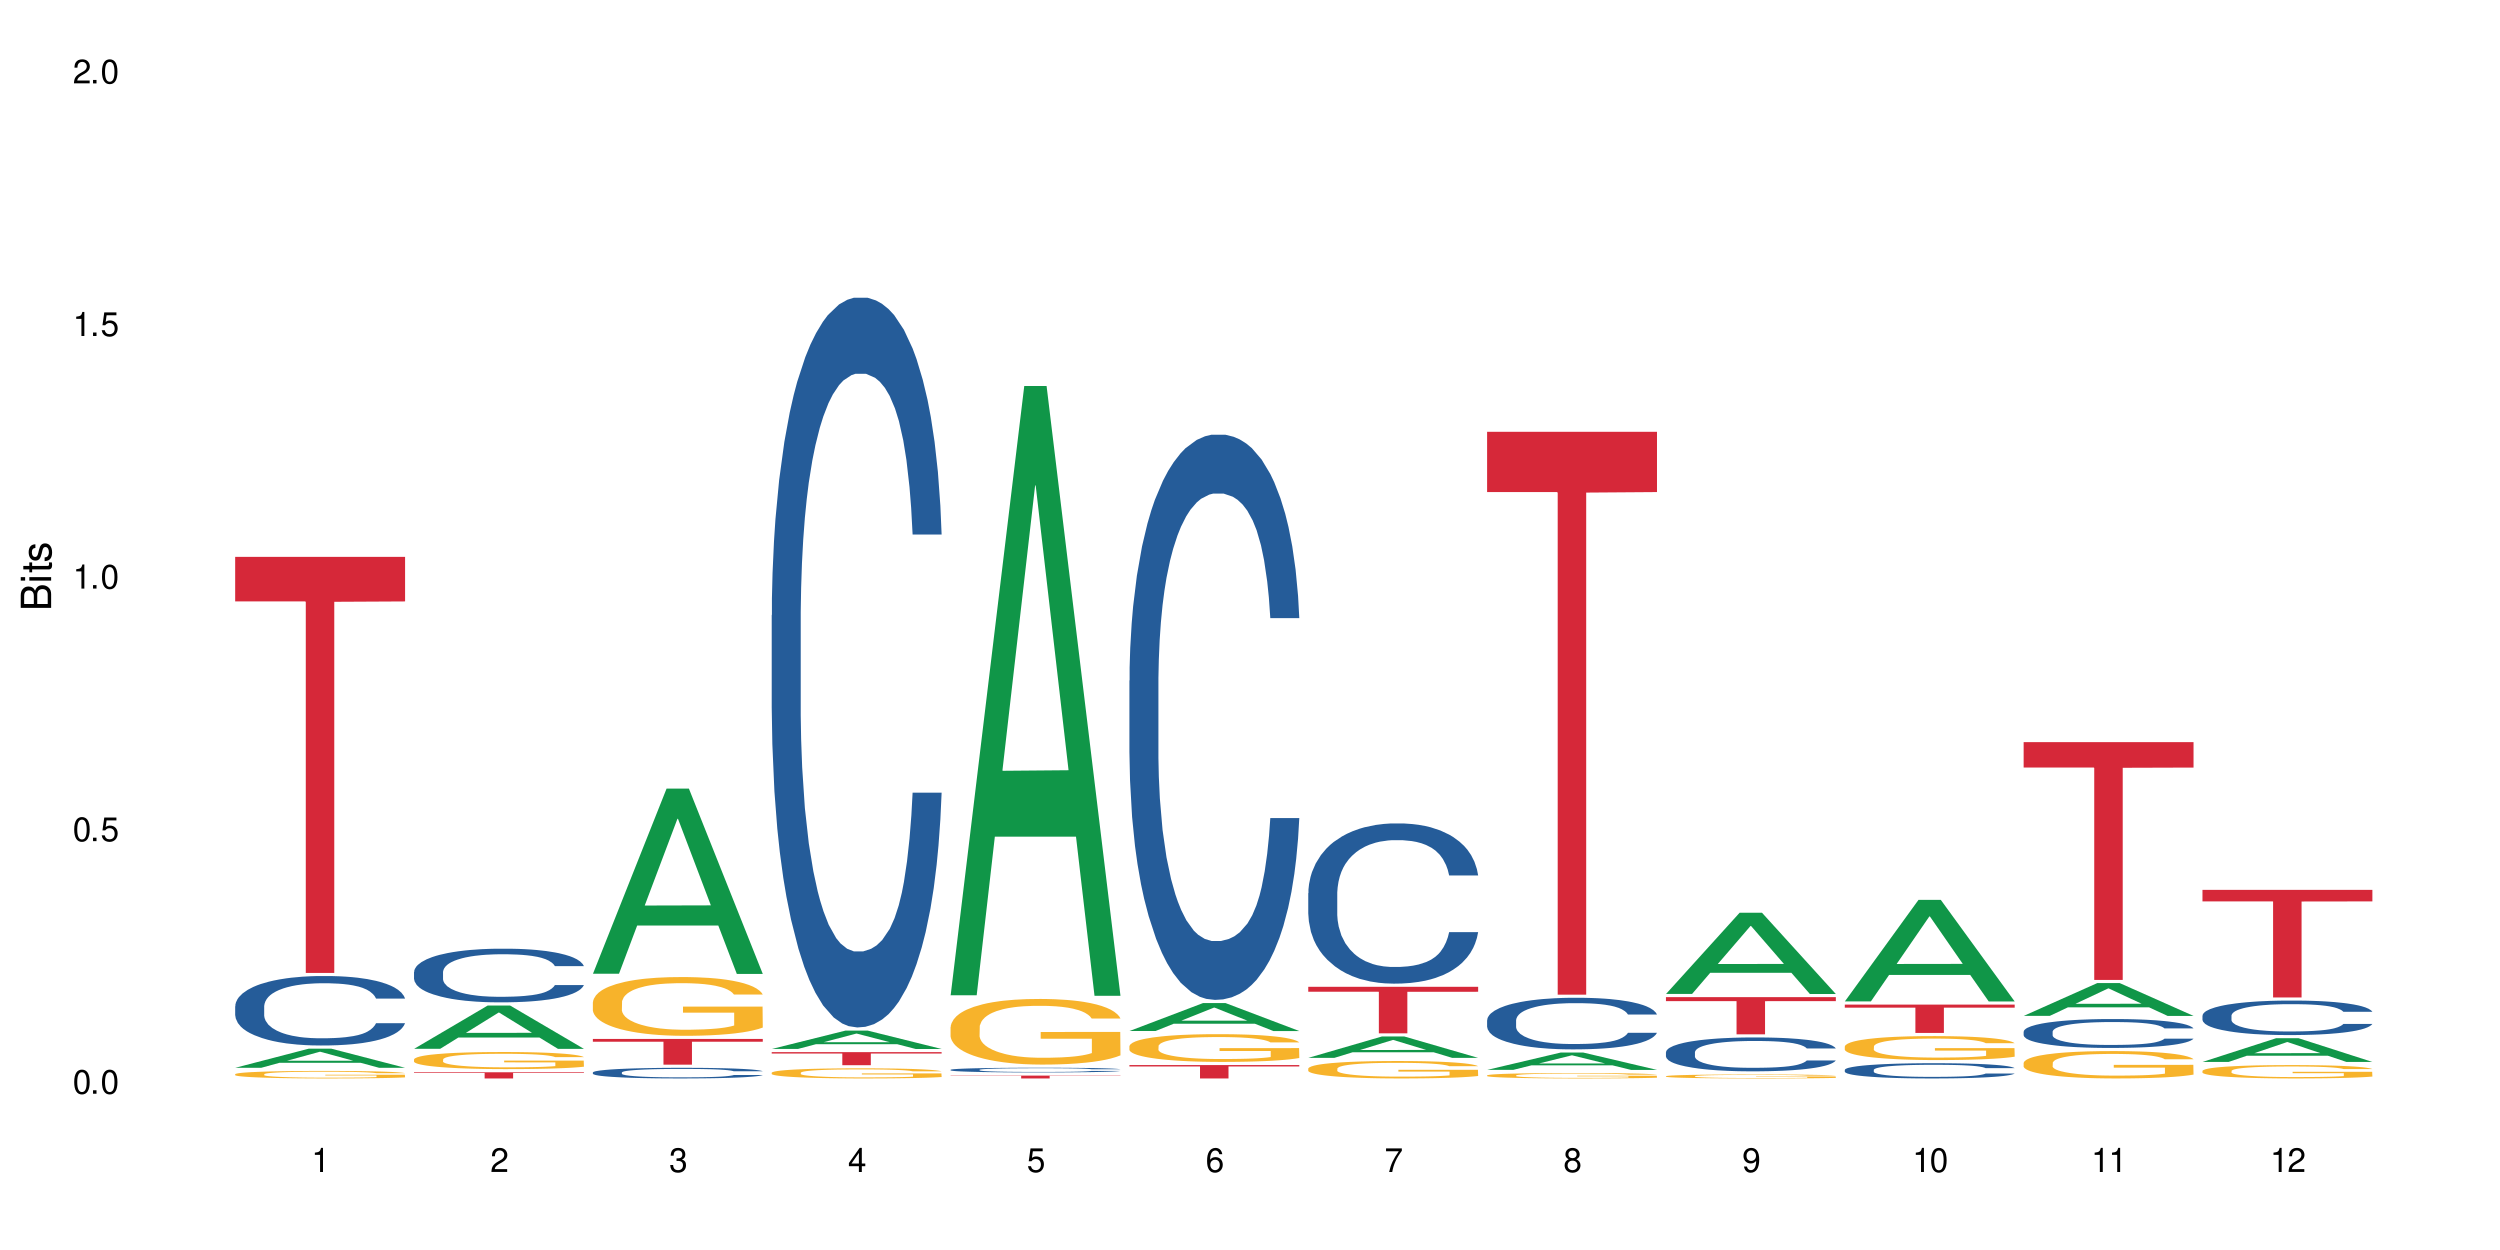 <?xml version="1.0" encoding="UTF-8"?>
<svg xmlns="http://www.w3.org/2000/svg" xmlns:xlink="http://www.w3.org/1999/xlink" width="720" height="360" viewBox="0 0 720 360">
<defs>
<g>
<g id="glyph-0-0">
</g>
<g id="glyph-0-1">
<path d="M 2.641 -6.938 C 2 -6.938 1.422 -6.656 1.078 -6.172 C 0.641 -5.562 0.406 -4.641 0.406 -3.359 C 0.406 -1.016 1.188 0.219 2.641 0.219 C 4.078 0.219 4.859 -1.016 4.859 -3.297 C 4.859 -4.641 4.656 -5.547 4.203 -6.172 C 3.844 -6.656 3.281 -6.938 2.641 -6.938 Z M 2.641 -6.188 C 3.547 -6.188 4 -5.25 4 -3.375 C 4 -1.406 3.562 -0.484 2.625 -0.484 C 1.734 -0.484 1.281 -1.438 1.281 -3.344 C 1.281 -5.25 1.734 -6.188 2.641 -6.188 Z M 2.641 -6.188 "/>
</g>
<g id="glyph-0-2">
<path d="M 1.828 -1 L 0.828 -1 L 0.828 0 L 1.828 0 Z M 1.828 -1 "/>
</g>
<g id="glyph-0-3">
<path d="M 4.562 -6.797 L 1.062 -6.797 L 0.547 -3.094 L 1.328 -3.094 C 1.719 -3.562 2.047 -3.734 2.578 -3.734 C 3.484 -3.734 4.062 -3.109 4.062 -2.094 C 4.062 -1.125 3.484 -0.531 2.578 -0.531 C 1.828 -0.531 1.375 -0.906 1.188 -1.672 L 0.328 -1.672 C 0.453 -1.109 0.547 -0.844 0.75 -0.594 C 1.125 -0.078 1.828 0.219 2.594 0.219 C 3.969 0.219 4.922 -0.781 4.922 -2.219 C 4.922 -3.562 4.031 -4.484 2.719 -4.484 C 2.25 -4.484 1.859 -4.359 1.469 -4.062 L 1.734 -5.969 L 4.562 -5.969 Z M 4.562 -6.797 "/>
</g>
<g id="glyph-0-4">
<path d="M 2.484 -4.938 L 2.484 0 L 3.328 0 L 3.328 -6.938 L 2.766 -6.938 C 2.469 -5.875 2.281 -5.734 0.984 -5.562 L 0.984 -4.938 Z M 2.484 -4.938 "/>
</g>
<g id="glyph-0-5">
<path d="M 4.859 -0.828 L 1.281 -0.828 C 1.359 -1.406 1.672 -1.781 2.5 -2.281 L 3.469 -2.828 C 4.406 -3.344 4.906 -4.062 4.906 -4.906 C 4.906 -5.484 4.672 -6.031 4.266 -6.406 C 3.859 -6.766 3.375 -6.938 2.719 -6.938 C 1.859 -6.938 1.219 -6.625 0.844 -6.031 C 0.609 -5.672 0.5 -5.234 0.484 -4.531 L 1.328 -4.531 C 1.359 -5.016 1.406 -5.281 1.531 -5.516 C 1.75 -5.938 2.188 -6.203 2.703 -6.203 C 3.469 -6.203 4.031 -5.641 4.031 -4.891 C 4.031 -4.344 3.719 -3.859 3.125 -3.516 L 2.234 -3 C 0.812 -2.172 0.406 -1.531 0.328 -0.016 L 4.859 -0.016 Z M 4.859 -0.828 "/>
</g>
<g id="glyph-0-6">
<path d="M 2.125 -3.188 L 2.578 -3.188 C 3.5 -3.188 3.984 -2.766 3.984 -1.922 C 3.984 -1.062 3.469 -0.531 2.594 -0.531 C 1.656 -0.531 1.203 -1 1.156 -2.016 L 0.312 -2.016 C 0.344 -1.453 0.438 -1.094 0.609 -0.781 C 0.953 -0.109 1.625 0.219 2.547 0.219 C 3.953 0.219 4.859 -0.625 4.859 -1.938 C 4.859 -2.828 4.516 -3.297 3.703 -3.594 C 4.344 -3.844 4.656 -4.328 4.656 -5.031 C 4.656 -6.219 3.875 -6.938 2.578 -6.938 C 1.203 -6.938 0.484 -6.172 0.453 -4.703 L 1.297 -4.703 C 1.312 -5.125 1.344 -5.359 1.453 -5.578 C 1.641 -5.969 2.062 -6.203 2.594 -6.203 C 3.344 -6.203 3.797 -5.75 3.797 -5 C 3.797 -4.516 3.609 -4.219 3.25 -4.047 C 3.016 -3.953 2.703 -3.922 2.125 -3.906 Z M 2.125 -3.188 "/>
</g>
<g id="glyph-0-7">
<path d="M 3.141 -1.672 L 3.141 0 L 3.984 0 L 3.984 -1.672 L 4.984 -1.672 L 4.984 -2.438 L 3.984 -2.438 L 3.984 -6.938 L 3.359 -6.938 L 0.266 -2.578 L 0.266 -1.672 Z M 3.141 -2.438 L 1 -2.438 L 3.141 -5.5 Z M 3.141 -2.438 "/>
</g>
<g id="glyph-0-8">
<path d="M 4.781 -5.125 C 4.609 -6.266 3.891 -6.938 2.844 -6.938 C 2.094 -6.938 1.422 -6.578 1.031 -5.953 C 0.594 -5.266 0.406 -4.422 0.406 -3.172 C 0.406 -2 0.578 -1.25 0.984 -0.641 C 1.359 -0.078 1.953 0.219 2.703 0.219 C 3.984 0.219 4.922 -0.75 4.922 -2.094 C 4.922 -3.375 4.062 -4.281 2.844 -4.281 C 2.172 -4.281 1.641 -4.031 1.281 -3.516 C 1.281 -5.234 1.828 -6.188 2.797 -6.188 C 3.391 -6.188 3.797 -5.797 3.938 -5.125 Z M 2.734 -3.531 C 3.547 -3.531 4.062 -2.953 4.062 -2.031 C 4.062 -1.156 3.484 -0.531 2.703 -0.531 C 1.922 -0.531 1.328 -1.188 1.328 -2.078 C 1.328 -2.938 1.906 -3.531 2.734 -3.531 Z M 2.734 -3.531 "/>
</g>
<g id="glyph-0-9">
<path d="M 4.984 -6.797 L 0.438 -6.797 L 0.438 -5.969 L 4.109 -5.969 C 2.5 -3.656 1.828 -2.234 1.328 0 L 2.219 0 C 2.594 -2.172 3.453 -4.047 4.984 -6.094 Z M 4.984 -6.797 "/>
</g>
<g id="glyph-0-10">
<path d="M 3.75 -3.656 C 4.469 -4.094 4.688 -4.438 4.688 -5.078 C 4.688 -6.172 3.844 -6.938 2.641 -6.938 C 1.438 -6.938 0.594 -6.172 0.594 -5.094 C 0.594 -4.438 0.812 -4.094 1.516 -3.656 C 0.734 -3.266 0.359 -2.703 0.359 -1.922 C 0.359 -0.656 1.281 0.219 2.641 0.219 C 3.984 0.219 4.922 -0.656 4.922 -1.922 C 4.922 -2.703 4.531 -3.266 3.75 -3.656 Z M 2.641 -6.188 C 3.359 -6.188 3.812 -5.75 3.812 -5.062 C 3.812 -4.406 3.344 -3.984 2.641 -3.984 C 1.922 -3.984 1.453 -4.406 1.453 -5.078 C 1.453 -5.75 1.922 -6.188 2.641 -6.188 Z M 2.641 -3.266 C 3.484 -3.266 4.062 -2.719 4.062 -1.906 C 4.062 -1.078 3.484 -0.531 2.625 -0.531 C 1.797 -0.531 1.219 -1.094 1.219 -1.906 C 1.219 -2.719 1.781 -3.266 2.641 -3.266 Z M 2.641 -3.266 "/>
</g>
<g id="glyph-0-11">
<path d="M 0.516 -1.578 C 0.672 -0.453 1.406 0.219 2.438 0.219 C 3.188 0.219 3.859 -0.141 4.266 -0.766 C 4.688 -1.453 4.891 -2.297 4.891 -3.547 C 4.891 -4.719 4.703 -5.453 4.312 -6.078 C 3.938 -6.641 3.344 -6.938 2.594 -6.938 C 1.297 -6.938 0.359 -5.969 0.359 -4.625 C 0.359 -3.344 1.234 -2.453 2.453 -2.453 C 3.094 -2.453 3.578 -2.672 4.016 -3.203 C 4 -1.484 3.469 -0.531 2.5 -0.531 C 1.906 -0.531 1.484 -0.906 1.359 -1.578 Z M 2.578 -6.203 C 3.375 -6.203 3.969 -5.531 3.969 -4.641 C 3.969 -3.797 3.391 -3.188 2.547 -3.188 C 1.734 -3.188 1.234 -3.766 1.234 -4.688 C 1.234 -5.562 1.797 -6.203 2.578 -6.203 Z M 2.578 -6.203 "/>
</g>
<g id="glyph-1-0">
</g>
<g id="glyph-1-1">
<path d="M 0 -0.953 L 0 -4.891 C 0 -5.719 -0.234 -6.344 -0.734 -6.797 C -1.188 -7.234 -1.812 -7.469 -2.5 -7.469 C -3.547 -7.469 -4.188 -7 -4.625 -5.875 C -4.984 -6.688 -5.625 -7.094 -6.531 -7.094 C -7.172 -7.094 -7.734 -6.859 -8.141 -6.391 C -8.562 -5.922 -8.75 -5.344 -8.75 -4.5 L -8.75 -0.953 Z M -4.984 -2.062 L -7.766 -2.062 L -7.766 -4.219 C -7.766 -4.844 -7.688 -5.203 -7.453 -5.5 C -7.219 -5.812 -6.859 -5.969 -6.375 -5.969 C -5.891 -5.969 -5.531 -5.812 -5.297 -5.5 C -5.062 -5.203 -4.984 -4.844 -4.984 -4.219 Z M -0.984 -2.062 L -4 -2.062 L -4 -4.781 C -4 -5.766 -3.438 -6.359 -2.484 -6.359 C -1.547 -6.359 -0.984 -5.766 -0.984 -4.781 Z M -0.984 -2.062 "/>
</g>
<g id="glyph-1-2">
<path d="M -6.281 -1.797 L -6.281 -0.797 L 0 -0.797 L 0 -1.797 Z M -8.75 -1.797 L -8.75 -0.797 L -7.484 -0.797 L -7.484 -1.797 Z M -8.75 -1.797 "/>
</g>
<g id="glyph-1-3">
<path d="M -6.281 -3.047 L -6.281 -2.016 L -8.016 -2.016 L -8.016 -1.016 L -6.281 -1.016 L -6.281 -0.172 L -5.469 -0.172 L -5.469 -1.016 L -0.719 -1.016 C -0.078 -1.016 0.281 -1.453 0.281 -2.234 C 0.281 -2.5 0.25 -2.719 0.188 -3.047 L -0.641 -3.047 C -0.609 -2.906 -0.594 -2.766 -0.594 -2.562 C -0.594 -2.141 -0.719 -2.016 -1.156 -2.016 L -5.469 -2.016 L -5.469 -3.047 Z M -6.281 -3.047 "/>
</g>
<g id="glyph-1-4">
<path d="M -4.531 -5.25 C -5.766 -5.25 -6.469 -4.422 -6.469 -2.969 C -6.469 -1.516 -5.719 -0.562 -4.547 -0.562 C -3.562 -0.562 -3.094 -1.062 -2.734 -2.562 L -2.516 -3.484 C -2.344 -4.188 -2.094 -4.469 -1.641 -4.469 C -1.047 -4.469 -0.641 -3.875 -0.641 -3 C -0.641 -2.453 -0.797 -2 -1.062 -1.75 C -1.25 -1.594 -1.422 -1.531 -1.875 -1.469 L -1.875 -0.406 C -0.422 -0.453 0.281 -1.266 0.281 -2.922 C 0.281 -4.5 -0.5 -5.516 -1.719 -5.516 C -2.656 -5.516 -3.172 -4.984 -3.469 -3.734 L -3.703 -2.766 C -3.891 -1.953 -4.156 -1.609 -4.594 -1.609 C -5.188 -1.609 -5.547 -2.125 -5.547 -2.938 C -5.547 -3.75 -5.203 -4.172 -4.531 -4.203 Z M -4.531 -5.25 "/>
</g>
</g>
</defs>
<rect x="-72" y="-36" width="864" height="432" fill="rgb(100%, 100%, 100%)" fill-opacity="1"/>
<path fill-rule="nonzero" fill="rgb(6.275%, 58.824%, 28.235%)" fill-opacity="1" d="M 67.73 307.52 L 67.785 307.516 L 88.957 302.008 L 95.387 302.008 L 116.664 307.527 L 109.188 307.527 L 103.855 306.086 L 80.488 306.086 L 75.258 307.52 L 67.73 307.52 L 82.734 305.488 L 101.711 305.484 L 92.25 302.91 L 92.145 302.906 L 92.039 302.922 L 82.684 305.484 L 82.734 305.488 Z M 67.73 307.52 "/>
<path fill-rule="nonzero" fill="rgb(14.51%, 36.078%, 60%)" fill-opacity="1" d="M 67.73 289.809 L 67.789 289.789 L 67.789 289.348 L 67.969 288.656 L 68.387 287.777 L 68.805 287.172 L 69.879 286.094 L 71.371 285.055 L 72.922 284.25 L 74.055 283.773 L 75.07 283.406 L 77.398 282.73 L 78.891 282.383 L 80.5 282.074 L 82.469 281.762 L 83.902 281.578 L 87.125 281.285 L 89.512 281.16 L 91.363 281.102 L 95.359 281.102 L 97.746 281.176 L 99.477 281.27 L 101.387 281.414 L 102.996 281.578 L 105.801 281.98 L 108.309 282.492 L 109.441 282.785 L 111.234 283.352 L 112.605 283.902 L 113.559 284.375 L 114.633 285.055 L 115.59 285.875 L 116.305 286.809 L 116.664 287.594 L 108.309 287.594 L 107.891 286.863 L 107.414 286.297 L 106.52 285.547 L 105.625 285.016 L 104.371 284.484 L 103.238 284.137 L 101.684 283.793 L 100.312 283.57 L 98.879 283.406 L 97.508 283.297 L 94.883 283.188 L 91.84 283.188 L 90.707 283.223 L 88.379 283.371 L 87.125 283.5 L 85.336 283.754 L 84.082 283.992 L 82.59 284.359 L 81.574 284.668 L 80.32 285.145 L 79.426 285.566 L 78.414 286.168 L 77.816 286.625 L 77.277 287.137 L 76.801 287.742 L 76.441 288.379 L 76.203 289.059 L 76.086 289.715 L 76.086 292.551 L 76.203 293.207 L 76.504 293.977 L 77.277 295.09 L 78.414 296.059 L 79.727 296.828 L 80.977 297.375 L 81.695 297.633 L 82.648 297.926 L 84.141 298.289 L 86.289 298.656 L 87.543 298.801 L 89.453 298.949 L 91.422 299.023 L 94.047 299.023 L 96.375 298.949 L 97.926 298.855 L 99.535 298.711 L 101.746 298.398 L 103.117 298.109 L 104.312 297.762 L 105.207 297.414 L 105.801 297.121 L 106.699 296.555 L 107.414 295.934 L 107.949 295.293 L 108.309 294.672 L 116.664 294.672 L 116.305 295.402 L 115.77 296.113 L 115.23 296.645 L 114.395 297.285 L 113.441 297.852 L 112.066 298.492 L 110.934 298.914 L 109.441 299.371 L 108.07 299.715 L 106.578 300.027 L 104.371 300.395 L 102.938 300.574 L 101.387 300.742 L 99.535 300.887 L 97.211 301.016 L 94.703 301.09 L 92.375 301.105 L 89.871 301.07 L 88.02 300.996 L 85.574 300.832 L 82.531 300.504 L 80.32 300.156 L 78.59 299.809 L 77.102 299.441 L 75.43 298.949 L 73.281 298.145 L 71.969 297.523 L 71.074 297.012 L 70.059 296.297 L 69.344 295.656 L 68.508 294.633 L 67.91 293.336 L 67.73 292.328 Z M 67.73 289.809 "/>
<path fill-rule="nonzero" fill="rgb(96.863%, 70.196%, 16.863%)" fill-opacity="1" d="M 67.73 309.355 L 67.789 309.355 L 67.789 309.312 L 68.031 309.227 L 68.625 309.102 L 69.402 309 L 70.238 308.922 L 70.773 308.883 L 71.668 308.82 L 72.445 308.777 L 74.414 308.691 L 76.922 308.605 L 78.293 308.57 L 79.844 308.539 L 82.051 308.5 L 83.066 308.484 L 86.172 308.453 L 89.691 308.434 L 93.57 308.43 L 95.359 308.43 L 97.805 308.438 L 101.148 308.461 L 103.059 308.48 L 104.551 308.5 L 106.102 308.527 L 108.012 308.566 L 109.801 308.613 L 111.234 308.66 L 112.664 308.719 L 113.859 308.781 L 114.871 308.852 L 115.77 308.934 L 116.305 309.004 L 116.664 309.074 L 108.367 309.074 L 107.891 309.004 L 107.355 308.949 L 106.461 308.887 L 105.562 308.836 L 104.668 308.801 L 102.996 308.75 L 101.566 308.719 L 99.777 308.691 L 98.047 308.672 L 96.074 308.66 L 94.883 308.656 L 91.719 308.656 L 88.855 308.668 L 87.184 308.688 L 85.992 308.703 L 84.32 308.73 L 83.305 308.754 L 82.707 308.77 L 80.918 308.832 L 79.727 308.887 L 79.07 308.926 L 78.234 308.984 L 77.637 309.039 L 76.98 309.117 L 76.621 309.176 L 76.145 309.309 L 76.086 309.668 L 76.266 309.742 L 76.621 309.824 L 77.102 309.895 L 77.816 309.969 L 78.531 310.027 L 79.785 310.102 L 80.859 310.156 L 81.695 310.188 L 83.305 310.242 L 83.961 310.258 L 85.512 310.293 L 87.125 310.324 L 89.094 310.348 L 90.586 310.359 L 92.973 310.367 L 96.016 310.367 L 99.598 310.355 L 101.863 310.34 L 103.414 310.324 L 104.43 310.312 L 105.684 310.289 L 106.578 310.27 L 107.414 310.246 L 108.43 310.215 L 108.43 309.742 L 93.688 309.738 L 93.688 309.52 L 116.602 309.516 L 116.664 310.289 L 115.41 310.344 L 113.859 310.395 L 112.367 310.434 L 110.816 310.469 L 108.605 310.504 L 106.816 310.527 L 104.07 310.555 L 101.566 310.574 L 98.941 310.586 L 96.613 310.59 L 93.867 310.594 L 91.422 310.59 L 88.797 310.578 L 86.707 310.562 L 84.797 310.543 L 82.887 310.516 L 80.5 310.477 L 78.949 310.441 L 77.34 310.398 L 75.727 310.352 L 74.297 310.297 L 73.34 310.254 L 72.387 310.207 L 71.371 310.148 L 70.418 310.082 L 69.699 310.02 L 69.043 309.949 L 68.566 309.887 L 68.09 309.797 L 67.852 309.727 L 67.73 309.664 Z M 67.73 309.355 "/>
<path fill-rule="nonzero" fill="rgb(83.922%, 15.686%, 22.353%)" fill-opacity="1" d="M 67.73 160.383 L 116.664 160.383 L 116.664 173.211 L 96.27 173.32 L 96.27 280.199 L 88.066 280.199 L 88.066 173.434 L 87.945 173.211 L 67.73 173.211 Z M 67.73 160.383 "/>
<path fill-rule="nonzero" fill="rgb(6.275%, 58.824%, 28.235%)" fill-opacity="1" d="M 119.238 302.062 L 119.289 302.051 L 140.465 289.586 L 146.895 289.586 L 168.172 302.074 L 160.695 302.074 L 155.363 298.816 L 131.996 298.816 L 126.766 302.062 L 119.238 302.062 L 134.242 297.465 L 153.219 297.453 L 143.758 291.625 L 143.652 291.613 L 143.547 291.648 L 134.191 297.453 L 134.242 297.465 Z M 119.238 302.062 "/>
<path fill-rule="nonzero" fill="rgb(14.51%, 36.078%, 60%)" fill-opacity="1" d="M 119.238 279.949 L 119.297 279.938 L 119.297 279.598 L 119.477 279.059 L 119.895 278.383 L 120.312 277.914 L 121.387 277.082 L 122.879 276.277 L 124.43 275.656 L 125.562 275.289 L 126.578 275.004 L 128.906 274.484 L 130.398 274.215 L 132.008 273.973 L 133.977 273.734 L 135.41 273.594 L 138.633 273.367 L 141.02 273.27 L 142.871 273.227 L 146.867 273.227 L 149.254 273.281 L 150.984 273.352 L 152.895 273.465 L 154.504 273.594 L 157.309 273.902 L 159.816 274.301 L 160.949 274.523 L 162.742 274.965 L 164.113 275.387 L 165.066 275.754 L 166.141 276.277 L 167.098 276.914 L 167.812 277.633 L 168.172 278.242 L 159.816 278.242 L 159.398 277.676 L 158.922 277.238 L 158.027 276.66 L 157.133 276.25 L 155.879 275.84 L 154.746 275.57 L 153.191 275.301 L 151.82 275.133 L 150.387 275.004 L 149.016 274.922 L 146.391 274.836 L 143.348 274.836 L 142.211 274.863 L 139.887 274.977 L 138.633 275.078 L 136.844 275.273 L 135.59 275.457 L 134.098 275.738 L 133.082 275.98 L 131.828 276.348 L 130.934 276.672 L 129.922 277.141 L 129.324 277.492 L 128.785 277.887 L 128.309 278.355 L 127.949 278.848 L 127.711 279.371 L 127.594 279.879 L 127.594 282.07 L 127.711 282.578 L 128.012 283.172 L 128.785 284.031 L 129.922 284.781 L 131.234 285.375 L 132.484 285.801 L 133.203 285.996 L 134.156 286.223 L 135.648 286.504 L 137.797 286.789 L 139.051 286.902 L 140.961 287.016 L 142.93 287.07 L 145.555 287.07 L 147.883 287.016 L 149.434 286.945 L 151.043 286.832 L 153.254 286.59 L 154.625 286.363 L 155.816 286.098 L 156.715 285.828 L 157.309 285.602 L 158.207 285.164 L 158.922 284.684 L 159.457 284.188 L 159.816 283.707 L 168.172 283.707 L 167.812 284.273 L 167.277 284.824 L 166.738 285.234 L 165.902 285.727 L 164.949 286.168 L 163.574 286.66 L 162.441 286.984 L 160.949 287.34 L 159.578 287.609 L 158.086 287.848 L 155.879 288.129 L 154.445 288.27 L 152.895 288.398 L 151.043 288.512 L 148.719 288.609 L 146.211 288.668 L 143.883 288.68 L 141.379 288.652 L 139.527 288.598 L 137.082 288.469 L 134.039 288.215 L 131.828 287.945 L 130.098 287.68 L 128.605 287.395 L 126.938 287.016 L 124.789 286.391 L 123.477 285.914 L 122.582 285.516 L 121.566 284.965 L 120.852 284.473 L 120.016 283.68 L 119.418 282.676 L 119.238 281.898 Z M 119.238 279.949 "/>
<path fill-rule="nonzero" fill="rgb(96.863%, 70.196%, 16.863%)" fill-opacity="1" d="M 119.238 305.09 L 119.297 305.082 L 119.297 304.992 L 119.535 304.793 L 120.133 304.512 L 120.91 304.281 L 121.746 304.102 L 122.281 304.008 L 123.176 303.875 L 123.953 303.773 L 125.922 303.574 L 128.43 303.383 L 129.801 303.301 L 131.352 303.227 L 133.559 303.141 L 134.574 303.109 L 137.676 303.039 L 141.199 302.992 L 145.078 302.98 L 146.867 302.984 L 149.312 303 L 152.656 303.051 L 154.566 303.098 L 156.059 303.141 L 157.609 303.199 L 159.52 303.289 L 161.309 303.398 L 162.742 303.504 L 164.172 303.641 L 165.367 303.785 L 166.379 303.941 L 167.277 304.129 L 167.812 304.289 L 168.172 304.445 L 159.875 304.445 L 159.398 304.289 L 158.863 304.168 L 157.965 304.02 L 157.07 303.91 L 156.176 303.824 L 154.504 303.707 L 153.074 303.637 L 151.281 303.574 L 149.551 303.531 L 147.582 303.504 L 146.391 303.496 L 143.227 303.496 L 140.363 303.527 L 138.691 303.562 L 137.5 303.598 L 135.828 303.668 L 134.812 303.723 L 134.215 303.758 L 132.426 303.895 L 131.234 304.023 L 130.578 304.109 L 129.742 304.242 L 129.145 304.363 L 128.488 304.543 L 128.129 304.68 L 127.652 304.984 L 127.594 305.793 L 127.773 305.965 L 128.129 306.148 L 128.605 306.312 L 129.324 306.48 L 130.039 306.613 L 131.293 306.789 L 132.367 306.906 L 133.203 306.98 L 134.812 307.102 L 135.469 307.145 L 137.02 307.223 L 138.633 307.285 L 140.602 307.34 L 142.094 307.367 L 144.48 307.391 L 147.523 307.391 L 151.105 307.363 L 153.371 307.328 L 154.922 307.293 L 155.938 307.262 L 157.191 307.211 L 158.086 307.164 L 158.922 307.117 L 159.938 307.039 L 159.938 305.965 L 145.195 305.961 L 145.195 305.457 L 168.109 305.453 L 168.172 307.211 L 166.918 307.332 L 165.367 307.449 L 163.875 307.539 L 162.324 307.613 L 160.113 307.699 L 158.324 307.754 L 155.578 307.816 L 153.074 307.859 L 150.449 307.887 L 148.121 307.898 L 145.375 307.902 L 142.93 307.895 L 140.305 307.867 L 138.215 307.832 L 136.305 307.785 L 134.395 307.727 L 132.008 307.633 L 130.457 307.555 L 128.848 307.461 L 127.234 307.352 L 125.801 307.227 L 124.848 307.133 L 123.895 307.027 L 122.879 306.891 L 121.926 306.738 L 121.207 306.598 L 120.551 306.441 L 120.074 306.293 L 119.598 306.09 L 119.359 305.93 L 119.238 305.789 Z M 119.238 305.09 "/>
<path fill-rule="nonzero" fill="rgb(83.922%, 15.686%, 22.353%)" fill-opacity="1" d="M 119.238 308.805 L 168.172 308.805 L 168.172 308.996 L 147.777 309 L 147.777 310.594 L 139.574 310.594 L 139.574 309 L 139.453 308.996 L 119.238 308.996 Z M 119.238 308.805 "/>
<path fill-rule="nonzero" fill="rgb(6.275%, 58.824%, 28.235%)" fill-opacity="1" d="M 170.746 280.438 L 170.797 280.387 L 191.973 227.113 L 198.402 227.113 L 219.68 280.488 L 212.203 280.488 L 206.871 266.555 L 183.504 266.555 L 178.273 280.438 L 170.746 280.438 L 185.75 260.793 L 204.727 260.742 L 195.266 235.832 L 195.16 235.781 L 195.055 235.934 L 185.699 260.742 L 185.75 260.793 Z M 170.746 280.438 "/>
<path fill-rule="nonzero" fill="rgb(14.51%, 36.078%, 60%)" fill-opacity="1" d="M 170.746 308.863 L 170.805 308.859 L 170.805 308.793 L 170.984 308.688 L 171.402 308.551 L 171.82 308.461 L 172.895 308.297 L 174.387 308.137 L 175.938 308.012 L 177.07 307.941 L 178.086 307.883 L 180.414 307.781 L 181.906 307.727 L 183.516 307.68 L 185.484 307.633 L 186.918 307.605 L 190.141 307.559 L 192.527 307.539 L 194.375 307.531 L 198.375 307.531 L 200.762 307.543 L 202.492 307.555 L 204.402 307.578 L 206.012 307.605 L 208.816 307.664 L 211.324 307.742 L 212.457 307.789 L 214.25 307.875 L 215.621 307.961 L 216.574 308.031 L 217.648 308.137 L 218.605 308.262 L 219.32 308.402 L 219.68 308.523 L 211.324 308.523 L 210.906 308.414 L 210.43 308.324 L 209.535 308.211 L 208.641 308.129 L 207.387 308.047 L 206.25 307.996 L 204.699 307.941 L 203.328 307.91 L 201.895 307.883 L 200.523 307.867 L 197.898 307.852 L 194.855 307.852 L 193.719 307.855 L 191.395 307.879 L 190.141 307.898 L 188.352 307.938 L 187.098 307.973 L 185.605 308.027 L 184.59 308.078 L 183.336 308.148 L 182.441 308.215 L 181.426 308.305 L 180.832 308.375 L 180.293 308.453 L 179.816 308.547 L 179.457 308.645 L 179.219 308.75 L 179.102 308.848 L 179.102 309.285 L 179.219 309.383 L 179.52 309.5 L 180.293 309.672 L 181.426 309.82 L 182.742 309.938 L 183.992 310.023 L 184.711 310.062 L 185.664 310.105 L 187.156 310.164 L 189.305 310.219 L 190.559 310.242 L 192.469 310.262 L 194.438 310.273 L 197.062 310.273 L 199.391 310.262 L 200.941 310.25 L 202.551 310.227 L 204.762 310.18 L 206.133 310.133 L 207.324 310.082 L 208.223 310.027 L 208.816 309.984 L 209.711 309.895 L 210.43 309.801 L 210.965 309.703 L 211.324 309.609 L 219.68 309.609 L 219.32 309.719 L 218.785 309.828 L 218.246 309.91 L 217.41 310.008 L 216.457 310.094 L 215.082 310.191 L 213.949 310.258 L 212.457 310.328 L 211.086 310.379 L 209.594 310.43 L 207.387 310.484 L 205.953 310.512 L 204.402 310.539 L 202.551 310.559 L 200.227 310.578 L 197.719 310.59 L 195.391 310.594 L 192.887 310.586 L 191.035 310.578 L 188.59 310.551 L 185.547 310.5 L 183.336 310.449 L 181.605 310.395 L 180.113 310.34 L 178.445 310.262 L 176.297 310.141 L 174.984 310.043 L 174.086 309.965 L 173.074 309.855 L 172.355 309.758 L 171.523 309.602 L 170.926 309.402 L 170.746 309.25 Z M 170.746 308.863 "/>
<path fill-rule="nonzero" fill="rgb(96.863%, 70.196%, 16.863%)" fill-opacity="1" d="M 170.746 288.641 L 170.805 288.625 L 170.805 288.316 L 171.043 287.621 L 171.641 286.66 L 172.418 285.875 L 173.254 285.254 L 173.789 284.93 L 174.684 284.465 L 175.461 284.125 L 177.43 283.43 L 179.938 282.781 L 181.309 282.504 L 182.859 282.242 L 185.066 281.945 L 186.082 281.84 L 189.184 281.59 L 192.707 281.438 L 196.586 281.391 L 198.375 281.406 L 200.82 281.469 L 204.164 281.637 L 206.074 281.793 L 207.566 281.945 L 209.117 282.148 L 211.027 282.457 L 212.816 282.828 L 214.25 283.199 L 215.68 283.664 L 216.875 284.156 L 217.887 284.699 L 218.785 285.348 L 219.32 285.891 L 219.68 286.43 L 211.383 286.43 L 210.906 285.891 L 210.371 285.473 L 209.473 284.961 L 208.578 284.59 L 207.684 284.297 L 206.012 283.895 L 204.582 283.648 L 202.789 283.43 L 201.059 283.293 L 199.09 283.199 L 197.898 283.168 L 194.734 283.168 L 191.871 283.277 L 190.199 283.398 L 189.008 283.523 L 187.336 283.754 L 186.32 283.941 L 185.723 284.066 L 183.934 284.543 L 182.742 284.977 L 182.086 285.27 L 181.25 285.734 L 180.652 286.152 L 179.996 286.77 L 179.637 287.234 L 179.16 288.285 L 179.102 291.066 L 179.281 291.656 L 179.637 292.289 L 180.113 292.844 L 180.832 293.434 L 181.547 293.879 L 182.801 294.484 L 183.875 294.887 L 184.711 295.148 L 186.32 295.566 L 186.977 295.703 L 188.527 295.98 L 190.141 296.199 L 192.109 296.383 L 193.602 296.477 L 195.988 296.555 L 199.031 296.555 L 202.613 296.461 L 204.879 296.336 L 206.43 296.215 L 207.445 296.105 L 208.699 295.938 L 209.594 295.781 L 210.43 295.613 L 211.445 295.348 L 211.445 291.656 L 196.703 291.641 L 196.703 289.906 L 219.617 289.891 L 219.68 295.938 L 218.426 296.352 L 216.875 296.754 L 215.383 297.062 L 213.832 297.328 L 211.621 297.621 L 209.832 297.805 L 207.086 298.023 L 204.582 298.16 L 201.957 298.254 L 199.629 298.301 L 196.883 298.316 L 194.438 298.285 L 191.812 298.191 L 189.723 298.07 L 187.812 297.914 L 185.902 297.715 L 183.516 297.391 L 181.965 297.125 L 180.355 296.801 L 178.742 296.414 L 177.309 295.996 L 176.355 295.672 L 175.402 295.301 L 174.387 294.84 L 173.43 294.312 L 172.715 293.832 L 172.059 293.293 L 171.582 292.781 L 171.105 292.086 L 170.867 291.531 L 170.746 291.051 Z M 170.746 288.641 "/>
<path fill-rule="nonzero" fill="rgb(83.922%, 15.686%, 22.353%)" fill-opacity="1" d="M 170.746 299.219 L 219.68 299.219 L 219.68 300.012 L 199.285 300.02 L 199.285 306.629 L 191.078 306.629 L 191.078 300.027 L 190.961 300.012 L 170.746 300.012 Z M 170.746 299.219 "/>
<path fill-rule="nonzero" fill="rgb(6.275%, 58.824%, 28.235%)" fill-opacity="1" d="M 222.254 302.102 L 222.305 302.098 L 243.48 296.816 L 249.91 296.816 L 271.188 302.105 L 263.711 302.105 L 258.379 300.727 L 235.008 300.727 L 229.781 302.102 L 222.254 302.102 L 237.258 300.152 L 256.234 300.148 L 246.773 297.68 L 246.668 297.676 L 246.562 297.688 L 237.207 300.148 L 237.258 300.152 Z M 222.254 302.102 "/>
<path fill-rule="nonzero" fill="rgb(14.51%, 36.078%, 60%)" fill-opacity="1" d="M 222.254 177.191 L 222.312 177 L 222.312 172.391 L 222.492 165.09 L 222.91 155.871 L 223.328 149.531 L 224.402 138.195 L 225.895 127.246 L 227.445 118.793 L 228.578 113.801 L 229.594 109.957 L 231.922 102.852 L 233.414 99.199 L 235.023 95.934 L 236.992 92.668 L 238.426 90.746 L 241.648 87.672 L 244.035 86.328 L 245.883 85.754 L 249.883 85.754 L 252.27 86.52 L 254 87.48 L 255.91 89.02 L 257.52 90.746 L 260.324 94.973 L 262.832 100.352 L 263.965 103.426 L 265.754 109.383 L 267.129 115.145 L 268.082 120.141 L 269.156 127.246 L 270.113 135.891 L 270.828 145.688 L 271.188 153.949 L 262.832 153.949 L 262.414 146.266 L 261.938 140.309 L 261.043 132.434 L 260.145 126.863 L 258.895 121.293 L 257.758 117.641 L 256.207 113.992 L 254.836 111.688 L 253.402 109.957 L 252.031 108.805 L 249.406 107.652 L 246.363 107.652 L 245.227 108.035 L 242.902 109.574 L 241.648 110.918 L 239.855 113.605 L 238.605 116.105 L 237.113 119.945 L 236.098 123.211 L 234.844 128.207 L 233.949 132.625 L 232.934 138.965 L 232.34 143.766 L 231.801 149.145 L 231.324 155.484 L 230.965 162.211 L 230.727 169.316 L 230.609 176.23 L 230.609 206.008 L 230.727 212.922 L 231.027 220.992 L 231.801 232.711 L 232.934 242.891 L 234.25 250.961 L 235.5 256.723 L 236.219 259.414 L 237.172 262.484 L 238.664 266.328 L 240.812 270.172 L 242.066 271.707 L 243.977 273.242 L 245.945 274.012 L 248.57 274.012 L 250.898 273.242 L 252.449 272.281 L 254.059 270.746 L 256.266 267.48 L 257.641 264.406 L 258.832 260.758 L 259.73 257.105 L 260.324 254.035 L 261.219 248.078 L 261.938 241.547 L 262.473 234.824 L 262.832 228.293 L 271.188 228.293 L 270.828 235.977 L 270.289 243.469 L 269.754 249.039 L 268.918 255.762 L 267.965 261.719 L 266.59 268.441 L 265.457 272.859 L 263.965 277.66 L 262.594 281.312 L 261.102 284.578 L 258.895 288.418 L 257.461 290.34 L 255.91 292.07 L 254.059 293.605 L 251.73 294.949 L 249.227 295.719 L 246.898 295.91 L 244.391 295.527 L 242.543 294.758 L 240.098 293.031 L 237.051 289.57 L 234.844 285.922 L 233.113 282.273 L 231.621 278.43 L 229.953 273.242 L 227.805 264.793 L 226.492 258.258 L 225.594 252.879 L 224.582 245.391 L 223.863 238.664 L 223.031 227.906 L 222.434 214.27 L 222.254 203.703 Z M 222.254 177.191 "/>
<path fill-rule="nonzero" fill="rgb(96.863%, 70.196%, 16.863%)" fill-opacity="1" d="M 222.254 308.926 L 222.312 308.922 L 222.312 308.871 L 222.551 308.75 L 223.148 308.586 L 223.926 308.449 L 224.762 308.344 L 225.297 308.289 L 226.191 308.207 L 226.969 308.148 L 228.938 308.027 L 231.445 307.918 L 232.816 307.867 L 234.367 307.824 L 236.574 307.773 L 237.59 307.754 L 240.691 307.711 L 244.215 307.684 L 248.094 307.676 L 249.883 307.68 L 252.328 307.691 L 255.672 307.719 L 257.582 307.746 L 259.07 307.773 L 260.625 307.809 L 262.535 307.859 L 264.324 307.926 L 265.754 307.988 L 267.188 308.07 L 268.383 308.152 L 269.395 308.246 L 270.289 308.359 L 270.828 308.453 L 271.188 308.547 L 262.891 308.547 L 262.414 308.453 L 261.875 308.379 L 260.98 308.293 L 260.086 308.23 L 259.191 308.18 L 257.52 308.109 L 256.09 308.066 L 254.297 308.027 L 252.566 308.004 L 250.598 307.988 L 249.406 307.984 L 246.242 307.984 L 243.379 308.004 L 241.707 308.023 L 240.516 308.043 L 238.844 308.086 L 237.828 308.117 L 237.23 308.137 L 235.441 308.219 L 234.25 308.297 L 233.59 308.348 L 232.758 308.426 L 232.16 308.496 L 231.504 308.605 L 231.145 308.684 L 230.668 308.863 L 230.609 309.344 L 230.785 309.445 L 231.145 309.555 L 231.621 309.652 L 232.34 309.75 L 233.055 309.828 L 234.309 309.934 L 235.383 310.004 L 236.219 310.047 L 237.828 310.121 L 238.484 310.145 L 240.035 310.191 L 241.648 310.227 L 243.617 310.262 L 245.109 310.277 L 247.496 310.289 L 250.539 310.289 L 254.121 310.273 L 256.387 310.254 L 257.938 310.23 L 258.953 310.211 L 260.207 310.184 L 261.102 310.156 L 261.938 310.129 L 262.949 310.082 L 262.949 309.445 L 248.211 309.441 L 248.211 309.145 L 271.125 309.141 L 271.188 310.184 L 269.934 310.254 L 268.383 310.324 L 266.891 310.379 L 265.34 310.422 L 263.129 310.473 L 261.34 310.504 L 258.594 310.543 L 256.09 310.566 L 253.465 310.582 L 251.137 310.59 L 248.391 310.594 L 245.945 310.59 L 243.32 310.57 L 241.23 310.551 L 239.32 310.523 L 237.41 310.488 L 235.023 310.434 L 233.473 310.387 L 231.859 310.332 L 230.25 310.266 L 228.816 310.195 L 227.863 310.137 L 226.91 310.074 L 225.895 309.996 L 224.938 309.902 L 224.223 309.82 L 223.566 309.727 L 223.09 309.641 L 222.613 309.52 L 222.375 309.426 L 222.254 309.34 Z M 222.254 308.926 "/>
<path fill-rule="nonzero" fill="rgb(83.922%, 15.686%, 22.353%)" fill-opacity="1" d="M 222.254 303.008 L 271.188 303.008 L 271.188 303.414 L 250.793 303.418 L 250.793 306.773 L 242.586 306.773 L 242.586 303.418 L 242.469 303.414 L 222.254 303.414 Z M 222.254 303.008 "/>
<path fill-rule="nonzero" fill="rgb(6.275%, 58.824%, 28.235%)" fill-opacity="1" d="M 273.762 286.629 L 273.812 286.465 L 294.984 111.176 L 301.418 111.176 L 322.695 286.797 L 315.219 286.797 L 309.887 240.953 L 286.516 240.953 L 281.289 286.629 L 273.762 286.629 L 288.766 221.988 L 307.742 221.824 L 298.281 139.867 L 298.176 139.703 L 298.07 140.199 L 288.711 221.824 L 288.766 221.988 Z M 273.762 286.629 "/>
<path fill-rule="nonzero" fill="rgb(14.51%, 36.078%, 60%)" fill-opacity="1" d="M 273.762 308.094 L 273.82 308.094 L 273.82 308.062 L 274 308.016 L 274.418 307.957 L 274.836 307.918 L 275.91 307.844 L 277.402 307.773 L 278.953 307.719 L 280.086 307.688 L 281.102 307.66 L 283.43 307.617 L 284.922 307.59 L 286.531 307.57 L 288.5 307.551 L 289.934 307.539 L 293.156 307.516 L 295.543 307.508 L 297.391 307.504 L 301.391 307.504 L 303.777 307.512 L 305.508 307.516 L 307.418 307.527 L 309.027 307.539 L 311.832 307.566 L 314.34 307.598 L 315.473 307.617 L 317.262 307.656 L 318.637 307.695 L 319.59 307.727 L 320.664 307.773 L 321.621 307.828 L 322.336 307.891 L 322.695 307.945 L 314.34 307.945 L 313.922 307.895 L 313.445 307.855 L 312.551 307.805 L 311.652 307.77 L 310.402 307.734 L 309.266 307.711 L 307.715 307.688 L 306.344 307.672 L 304.91 307.66 L 303.539 307.652 L 300.914 307.645 L 297.871 307.645 L 296.734 307.648 L 294.41 307.66 L 293.156 307.668 L 291.363 307.684 L 290.113 307.699 L 288.621 307.727 L 287.605 307.746 L 286.352 307.777 L 285.457 307.809 L 284.441 307.848 L 283.848 307.879 L 283.309 307.914 L 282.832 307.953 L 282.473 308 L 282.234 308.043 L 282.117 308.09 L 282.117 308.281 L 282.234 308.324 L 282.535 308.379 L 283.309 308.453 L 284.441 308.52 L 285.754 308.57 L 287.008 308.609 L 287.727 308.625 L 288.68 308.645 L 290.172 308.672 L 292.32 308.695 L 293.574 308.703 L 295.484 308.715 L 297.453 308.719 L 300.078 308.719 L 302.406 308.715 L 303.957 308.707 L 305.566 308.699 L 307.773 308.68 L 309.148 308.656 L 310.34 308.633 L 311.234 308.609 L 311.832 308.59 L 312.727 308.551 L 313.445 308.512 L 313.98 308.469 L 314.34 308.426 L 322.695 308.426 L 322.336 308.473 L 321.797 308.523 L 321.262 308.559 L 320.426 308.602 L 319.473 308.641 L 318.098 308.684 L 316.965 308.711 L 315.473 308.742 L 314.102 308.766 L 312.609 308.789 L 310.402 308.812 L 308.969 308.824 L 307.418 308.836 L 305.566 308.848 L 303.238 308.855 L 300.734 308.859 L 295.898 308.859 L 294.051 308.855 L 291.605 308.844 L 288.559 308.82 L 286.352 308.797 L 284.621 308.773 L 283.129 308.75 L 281.461 308.715 L 279.312 308.66 L 278 308.617 L 277.102 308.582 L 276.09 308.535 L 275.371 308.492 L 274.535 308.422 L 273.941 308.336 L 273.762 308.266 Z M 273.762 308.094 "/>
<path fill-rule="nonzero" fill="rgb(96.863%, 70.196%, 16.863%)" fill-opacity="1" d="M 273.762 295.797 L 273.82 295.777 L 273.82 295.434 L 274.059 294.656 L 274.656 293.586 L 275.434 292.703 L 276.27 292.016 L 276.805 291.652 L 277.699 291.133 L 278.477 290.754 L 280.445 289.977 L 282.949 289.254 L 284.324 288.941 L 285.875 288.648 L 288.082 288.32 L 289.098 288.199 L 292.199 287.922 L 295.723 287.75 L 299.602 287.699 L 301.391 287.715 L 303.836 287.785 L 307.18 287.977 L 309.09 288.148 L 310.578 288.32 L 312.133 288.543 L 314.039 288.891 L 315.832 289.305 L 317.262 289.719 L 318.695 290.238 L 319.891 290.789 L 320.902 291.395 L 321.797 292.117 L 322.336 292.723 L 322.695 293.328 L 314.398 293.328 L 313.922 292.723 L 313.383 292.258 L 312.488 291.688 L 311.594 291.273 L 310.699 290.945 L 309.027 290.496 L 307.598 290.219 L 305.805 289.977 L 304.074 289.82 L 302.105 289.719 L 300.914 289.684 L 297.75 289.684 L 294.887 289.805 L 293.215 289.941 L 292.02 290.082 L 290.352 290.34 L 289.336 290.547 L 288.738 290.684 L 286.949 291.219 L 285.754 291.703 L 285.098 292.031 L 284.266 292.551 L 283.668 293.016 L 283.012 293.707 L 282.652 294.223 L 282.176 295.398 L 282.117 298.504 L 282.293 299.16 L 282.652 299.871 L 283.129 300.492 L 283.848 301.148 L 284.562 301.648 L 285.816 302.32 L 286.891 302.77 L 287.727 303.062 L 289.336 303.527 L 289.992 303.684 L 291.543 303.996 L 293.156 304.238 L 295.125 304.445 L 296.617 304.547 L 299.004 304.633 L 302.047 304.633 L 305.625 304.531 L 307.895 304.391 L 309.445 304.254 L 310.461 304.133 L 311.715 303.945 L 312.609 303.77 L 313.445 303.582 L 314.457 303.289 L 314.457 299.16 L 299.719 299.145 L 299.719 297.211 L 322.633 297.195 L 322.695 303.945 L 321.441 304.41 L 319.891 304.859 L 318.398 305.203 L 316.844 305.496 L 314.637 305.824 L 312.848 306.031 L 310.102 306.273 L 307.598 306.43 L 304.969 306.531 L 302.645 306.586 L 299.898 306.602 L 297.453 306.566 L 294.824 306.465 L 292.738 306.324 L 290.828 306.152 L 288.918 305.93 L 286.531 305.566 L 284.98 305.273 L 283.367 304.91 L 281.758 304.48 L 280.324 304.012 L 279.371 303.648 L 278.414 303.234 L 277.402 302.719 L 276.445 302.129 L 275.73 301.594 L 275.074 300.992 L 274.598 300.422 L 274.121 299.645 L 273.879 299.023 L 273.762 298.488 Z M 273.762 295.797 "/>
<path fill-rule="nonzero" fill="rgb(83.922%, 15.686%, 22.353%)" fill-opacity="1" d="M 273.762 309.766 L 322.695 309.766 L 322.695 309.852 L 302.301 309.855 L 302.301 310.594 L 294.094 310.594 L 294.094 309.855 L 293.977 309.852 L 273.762 309.852 Z M 273.762 309.766 "/>
<path fill-rule="nonzero" fill="rgb(6.275%, 58.824%, 28.235%)" fill-opacity="1" d="M 325.27 296.93 L 325.32 296.922 L 346.492 288.875 L 352.926 288.875 L 374.199 296.938 L 366.727 296.938 L 361.395 294.832 L 338.023 294.832 L 332.797 296.93 L 325.27 296.93 L 340.273 293.961 L 359.25 293.953 L 349.789 290.191 L 349.684 290.184 L 349.578 290.207 L 340.219 293.953 L 340.273 293.961 Z M 325.27 296.93 "/>
<path fill-rule="nonzero" fill="rgb(14.51%, 36.078%, 60%)" fill-opacity="1" d="M 325.27 196.023 L 325.328 195.871 L 325.328 192.301 L 325.508 186.648 L 325.926 179.508 L 326.344 174.598 L 327.418 165.816 L 328.91 157.336 L 330.461 150.789 L 331.594 146.922 L 332.609 143.945 L 334.938 138.441 L 336.43 135.613 L 338.039 133.086 L 340.008 130.555 L 341.441 129.066 L 344.664 126.688 L 347.051 125.645 L 348.898 125.199 L 352.898 125.199 L 355.285 125.793 L 357.016 126.539 L 358.926 127.73 L 360.535 129.066 L 363.34 132.34 L 365.848 136.508 L 366.98 138.887 L 368.77 143.5 L 370.145 147.965 L 371.098 151.832 L 372.172 157.336 L 373.129 164.031 L 373.844 171.621 L 374.199 178.02 L 365.848 178.02 L 365.43 172.066 L 364.953 167.453 L 364.055 161.355 L 363.16 157.039 L 361.91 152.727 L 360.773 149.898 L 359.223 147.07 L 357.852 145.285 L 356.418 143.945 L 355.047 143.055 L 352.422 142.16 L 349.379 142.16 L 348.242 142.457 L 345.914 143.648 L 344.664 144.691 L 342.871 146.773 L 341.621 148.707 L 340.129 151.684 L 339.113 154.211 L 337.859 158.082 L 336.965 161.504 L 335.949 166.414 L 335.355 170.133 L 334.816 174.297 L 334.34 179.207 L 333.98 184.418 L 333.742 189.922 L 333.625 195.277 L 333.625 218.34 L 333.742 223.695 L 334.039 229.945 L 334.816 239.02 L 335.949 246.906 L 337.262 253.156 L 338.516 257.617 L 339.234 259.703 L 340.188 262.082 L 341.68 265.059 L 343.828 268.035 L 345.082 269.223 L 346.988 270.414 L 348.961 271.012 L 351.586 271.012 L 353.914 270.414 L 355.465 269.672 L 357.074 268.48 L 359.281 265.949 L 360.656 263.57 L 361.848 260.742 L 362.742 257.918 L 363.34 255.535 L 364.234 250.922 L 364.953 245.863 L 365.488 240.656 L 365.848 235.598 L 374.199 235.598 L 373.844 241.551 L 373.305 247.352 L 372.77 251.668 L 371.934 256.875 L 370.98 261.488 L 369.605 266.695 L 368.473 270.117 L 366.98 273.836 L 365.609 276.664 L 364.117 279.191 L 361.91 282.168 L 360.477 283.656 L 358.926 284.996 L 357.074 286.188 L 354.746 287.227 L 352.242 287.824 L 349.914 287.973 L 347.406 287.676 L 345.559 287.078 L 343.109 285.738 L 340.066 283.062 L 337.859 280.234 L 336.129 277.406 L 334.637 274.434 L 332.965 270.414 L 330.82 263.867 L 329.504 258.809 L 328.609 254.645 L 327.598 248.84 L 326.879 243.633 L 326.043 235.301 L 325.449 224.738 L 325.27 216.555 Z M 325.27 196.023 "/>
<path fill-rule="nonzero" fill="rgb(96.863%, 70.196%, 16.863%)" fill-opacity="1" d="M 325.27 301.262 L 325.328 301.254 L 325.328 301.109 L 325.566 300.781 L 326.164 300.328 L 326.941 299.957 L 327.773 299.664 L 328.312 299.512 L 329.207 299.293 L 329.984 299.133 L 331.953 298.801 L 334.457 298.496 L 335.832 298.363 L 337.383 298.242 L 339.59 298.102 L 340.605 298.051 L 343.707 297.934 L 347.23 297.859 L 351.109 297.84 L 352.898 297.848 L 355.344 297.875 L 358.688 297.957 L 360.594 298.027 L 362.086 298.102 L 363.641 298.195 L 365.547 298.344 L 367.34 298.52 L 368.77 298.691 L 370.203 298.91 L 371.395 299.145 L 372.41 299.402 L 373.305 299.707 L 373.844 299.965 L 374.199 300.219 L 365.906 300.219 L 365.43 299.965 L 364.891 299.766 L 363.996 299.523 L 363.102 299.352 L 362.207 299.211 L 360.535 299.023 L 359.105 298.906 L 357.312 298.801 L 355.582 298.738 L 353.613 298.691 L 352.422 298.68 L 349.258 298.68 L 346.395 298.73 L 344.723 298.789 L 343.527 298.848 L 341.859 298.957 L 340.844 299.043 L 340.246 299.102 L 338.457 299.328 L 337.262 299.531 L 336.605 299.672 L 335.77 299.891 L 335.176 300.086 L 334.52 300.379 L 334.16 300.598 L 333.684 301.094 L 333.625 302.406 L 333.801 302.684 L 334.16 302.984 L 334.637 303.246 L 335.355 303.523 L 336.07 303.734 L 337.324 304.02 L 338.398 304.211 L 339.234 304.336 L 340.844 304.531 L 341.5 304.598 L 343.051 304.73 L 344.664 304.832 L 346.633 304.918 L 348.125 304.961 L 350.512 305 L 353.555 305 L 357.133 304.953 L 359.402 304.898 L 360.953 304.84 L 361.969 304.789 L 363.223 304.707 L 364.117 304.633 L 364.953 304.555 L 365.965 304.43 L 365.965 302.684 L 351.227 302.68 L 351.227 301.859 L 374.141 301.852 L 374.199 304.707 L 372.949 304.902 L 371.395 305.094 L 369.906 305.238 L 368.352 305.363 L 366.145 305.504 L 364.355 305.59 L 361.609 305.691 L 359.105 305.758 L 356.477 305.801 L 354.152 305.824 L 351.406 305.832 L 348.961 305.816 L 346.332 305.773 L 344.246 305.715 L 342.336 305.641 L 340.426 305.547 L 338.039 305.395 L 336.488 305.27 L 334.875 305.117 L 333.266 304.934 L 331.832 304.734 L 330.879 304.582 L 329.922 304.406 L 328.91 304.188 L 327.953 303.941 L 327.238 303.715 L 326.582 303.457 L 326.105 303.219 L 325.625 302.891 L 325.387 302.625 L 325.27 302.402 Z M 325.27 301.262 "/>
<path fill-rule="nonzero" fill="rgb(83.922%, 15.686%, 22.353%)" fill-opacity="1" d="M 325.27 306.734 L 374.199 306.734 L 374.199 307.148 L 353.809 307.152 L 353.809 310.594 L 345.602 310.594 L 345.602 307.152 L 345.484 307.148 L 325.27 307.148 Z M 325.27 306.734 "/>
<path fill-rule="nonzero" fill="rgb(6.275%, 58.824%, 28.235%)" fill-opacity="1" d="M 376.777 304.664 L 376.828 304.656 L 398 298.504 L 404.43 298.504 L 425.707 304.668 L 418.234 304.668 L 412.902 303.059 L 389.531 303.059 L 384.305 304.664 L 376.777 304.664 L 391.781 302.395 L 410.758 302.387 L 401.293 299.512 L 401.191 299.504 L 401.086 299.52 L 391.727 302.387 L 391.781 302.395 Z M 376.777 304.664 "/>
<path fill-rule="nonzero" fill="rgb(14.51%, 36.078%, 60%)" fill-opacity="1" d="M 376.777 257.234 L 376.836 257.191 L 376.836 256.18 L 377.016 254.578 L 377.434 252.555 L 377.852 251.164 L 378.926 248.676 L 380.418 246.273 L 381.969 244.418 L 383.102 243.32 L 384.117 242.477 L 386.445 240.918 L 387.934 240.117 L 389.547 239.398 L 391.516 238.684 L 392.949 238.262 L 396.172 237.586 L 398.559 237.293 L 400.406 237.164 L 404.406 237.164 L 406.793 237.332 L 408.523 237.543 L 410.434 237.883 L 412.043 238.262 L 414.848 239.188 L 417.355 240.371 L 418.488 241.043 L 420.277 242.352 L 421.652 243.617 L 422.605 244.711 L 423.68 246.273 L 424.633 248.168 L 425.352 250.32 L 425.707 252.133 L 417.355 252.133 L 416.938 250.445 L 416.461 249.141 L 415.562 247.41 L 414.668 246.188 L 413.414 244.965 L 412.281 244.164 L 410.73 243.363 L 409.359 242.855 L 407.926 242.477 L 406.555 242.227 L 403.93 241.973 L 400.883 241.973 L 399.75 242.055 L 397.422 242.395 L 396.172 242.688 L 394.379 243.277 L 393.129 243.828 L 391.637 244.672 L 390.621 245.387 L 389.367 246.484 L 388.473 247.453 L 387.457 248.844 L 386.859 249.898 L 386.324 251.078 L 385.848 252.469 L 385.488 253.945 L 385.25 255.508 L 385.129 257.023 L 385.129 263.559 L 385.25 265.078 L 385.547 266.848 L 386.324 269.422 L 387.457 271.656 L 388.77 273.426 L 390.023 274.691 L 390.738 275.281 L 391.695 275.957 L 393.188 276.801 L 395.336 277.641 L 396.59 277.98 L 398.496 278.316 L 400.469 278.484 L 403.094 278.484 L 405.418 278.316 L 406.973 278.105 L 408.582 277.77 L 410.789 277.051 L 412.164 276.379 L 413.355 275.574 L 414.25 274.773 L 414.848 274.102 L 415.742 272.793 L 416.461 271.359 L 416.996 269.883 L 417.355 268.449 L 425.707 268.449 L 425.352 270.137 L 424.812 271.781 L 424.277 273.004 L 423.441 274.48 L 422.484 275.785 L 421.113 277.262 L 419.98 278.234 L 418.488 279.285 L 417.117 280.086 L 415.625 280.805 L 413.414 281.648 L 411.984 282.07 L 410.434 282.449 L 408.582 282.785 L 406.254 283.082 L 403.75 283.25 L 401.422 283.293 L 398.914 283.207 L 397.066 283.039 L 394.617 282.66 L 391.574 281.902 L 389.367 281.098 L 387.637 280.297 L 386.145 279.457 L 384.473 278.316 L 382.324 276.461 L 381.012 275.027 L 380.117 273.848 L 379.105 272.203 L 378.387 270.727 L 377.551 268.367 L 376.957 265.371 L 376.777 263.055 Z M 376.777 257.234 "/>
<path fill-rule="nonzero" fill="rgb(96.863%, 70.196%, 16.863%)" fill-opacity="1" d="M 376.777 307.723 L 376.836 307.719 L 376.836 307.625 L 377.074 307.422 L 377.672 307.137 L 378.449 306.902 L 379.281 306.719 L 379.82 306.621 L 380.715 306.484 L 381.492 306.383 L 383.461 306.176 L 385.965 305.984 L 387.34 305.902 L 388.891 305.824 L 391.098 305.738 L 392.113 305.707 L 395.215 305.633 L 398.734 305.586 L 402.613 305.57 L 404.406 305.578 L 406.852 305.594 L 410.195 305.645 L 412.102 305.691 L 413.594 305.738 L 415.148 305.797 L 417.055 305.887 L 418.848 306 L 420.277 306.109 L 421.711 306.246 L 422.902 306.395 L 423.918 306.555 L 424.812 306.746 L 425.352 306.906 L 425.707 307.066 L 417.414 307.066 L 416.938 306.906 L 416.398 306.781 L 415.504 306.633 L 414.609 306.52 L 413.715 306.434 L 412.043 306.316 L 410.609 306.242 L 408.82 306.176 L 407.09 306.137 L 405.121 306.109 L 403.93 306.098 L 400.766 306.098 L 397.902 306.133 L 396.23 306.168 L 395.035 306.203 L 393.367 306.273 L 392.352 306.328 L 391.754 306.367 L 389.965 306.508 L 388.77 306.637 L 388.113 306.723 L 387.277 306.859 L 386.684 306.984 L 386.027 307.168 L 385.668 307.305 L 385.191 307.617 L 385.129 308.441 L 385.309 308.617 L 385.668 308.805 L 386.145 308.969 L 386.859 309.145 L 387.578 309.277 L 388.832 309.457 L 389.906 309.574 L 390.738 309.652 L 392.352 309.777 L 393.008 309.82 L 394.559 309.902 L 396.172 309.965 L 398.141 310.02 L 399.633 310.047 L 402.02 310.07 L 405.062 310.07 L 408.641 310.043 L 410.91 310.008 L 412.461 309.969 L 413.477 309.938 L 414.73 309.887 L 415.625 309.84 L 416.461 309.789 L 417.473 309.715 L 417.473 308.617 L 402.734 308.613 L 402.734 308.098 L 425.648 308.094 L 425.707 309.887 L 424.457 310.012 L 422.902 310.129 L 421.414 310.223 L 419.859 310.301 L 417.652 310.387 L 415.863 310.441 L 413.117 310.508 L 410.609 310.547 L 407.984 310.574 L 405.66 310.59 L 402.914 310.594 L 400.469 310.586 L 397.84 310.559 L 395.754 310.52 L 393.844 310.473 L 391.934 310.414 L 389.547 310.316 L 387.996 310.242 L 386.383 310.145 L 384.773 310.031 L 383.34 309.906 L 382.387 309.809 L 381.43 309.699 L 380.418 309.562 L 379.461 309.406 L 378.746 309.262 L 378.09 309.102 L 377.613 308.953 L 377.133 308.746 L 376.895 308.582 L 376.777 308.438 Z M 376.777 307.723 "/>
<path fill-rule="nonzero" fill="rgb(83.922%, 15.686%, 22.353%)" fill-opacity="1" d="M 376.777 284.195 L 425.707 284.195 L 425.707 285.629 L 405.316 285.641 L 405.316 297.598 L 397.109 297.598 L 397.109 285.656 L 396.992 285.629 L 376.777 285.629 Z M 376.777 284.195 "/>
<path fill-rule="nonzero" fill="rgb(6.275%, 58.824%, 28.235%)" fill-opacity="1" d="M 428.285 308.125 L 428.336 308.121 L 449.508 303.125 L 455.938 303.125 L 477.215 308.133 L 469.742 308.133 L 464.406 306.824 L 441.039 306.824 L 435.812 308.125 L 428.285 308.125 L 443.289 306.285 L 462.266 306.277 L 452.801 303.941 L 452.699 303.938 L 452.594 303.953 L 443.234 306.277 L 443.289 306.285 Z M 428.285 308.125 "/>
<path fill-rule="nonzero" fill="rgb(14.51%, 36.078%, 60%)" fill-opacity="1" d="M 428.285 293.828 L 428.344 293.816 L 428.344 293.492 L 428.523 292.973 L 428.941 292.324 L 429.359 291.875 L 430.434 291.074 L 431.926 290.301 L 433.477 289.703 L 434.609 289.348 L 435.625 289.078 L 437.949 288.574 L 439.441 288.316 L 441.055 288.086 L 443.023 287.855 L 444.457 287.719 L 447.68 287.5 L 450.066 287.406 L 451.914 287.367 L 455.914 287.367 L 458.301 287.422 L 460.031 287.488 L 461.941 287.598 L 463.551 287.719 L 466.355 288.02 L 468.863 288.398 L 469.996 288.617 L 471.785 289.035 L 473.16 289.445 L 474.113 289.797 L 475.188 290.301 L 476.141 290.91 L 476.859 291.602 L 477.215 292.188 L 468.863 292.188 L 468.445 291.645 L 467.969 291.223 L 467.07 290.664 L 466.176 290.273 L 464.922 289.879 L 463.789 289.621 L 462.238 289.363 L 460.867 289.199 L 459.434 289.078 L 458.062 288.996 L 455.434 288.914 L 452.391 288.914 L 451.258 288.941 L 448.93 289.051 L 447.68 289.145 L 445.887 289.336 L 444.633 289.512 L 443.145 289.781 L 442.129 290.016 L 440.875 290.367 L 439.98 290.68 L 438.965 291.129 L 438.367 291.469 L 437.832 291.848 L 437.355 292.297 L 436.996 292.77 L 436.758 293.273 L 436.637 293.762 L 436.637 295.867 L 436.758 296.355 L 437.055 296.926 L 437.832 297.754 L 438.965 298.473 L 440.277 299.043 L 441.531 299.453 L 442.246 299.641 L 443.203 299.859 L 444.695 300.129 L 446.844 300.402 L 448.094 300.512 L 450.004 300.621 L 451.973 300.672 L 454.602 300.672 L 456.926 300.621 L 458.48 300.551 L 460.09 300.441 L 462.297 300.211 L 463.672 299.996 L 464.863 299.738 L 465.758 299.48 L 466.355 299.262 L 467.25 298.84 L 467.969 298.379 L 468.504 297.902 L 468.863 297.441 L 477.215 297.441 L 476.859 297.984 L 476.32 298.516 L 475.785 298.91 L 474.949 299.383 L 473.992 299.805 L 472.621 300.281 L 471.488 300.594 L 469.996 300.93 L 468.625 301.191 L 467.133 301.422 L 464.922 301.691 L 463.492 301.828 L 461.941 301.949 L 460.09 302.059 L 457.762 302.152 L 455.258 302.207 L 452.93 302.223 L 450.422 302.195 L 448.574 302.141 L 446.125 302.02 L 443.082 301.773 L 440.875 301.516 L 439.145 301.258 L 437.652 300.984 L 435.98 300.621 L 433.832 300.023 L 432.52 299.559 L 431.625 299.18 L 430.613 298.648 L 429.895 298.176 L 429.059 297.414 L 428.465 296.449 L 428.285 295.703 Z M 428.285 293.828 "/>
<path fill-rule="nonzero" fill="rgb(96.863%, 70.196%, 16.863%)" fill-opacity="1" d="M 428.285 309.703 L 428.344 309.699 L 428.344 309.672 L 428.582 309.609 L 429.18 309.52 L 429.953 309.445 L 430.789 309.391 L 431.328 309.359 L 432.223 309.316 L 433 309.285 L 434.969 309.223 L 437.473 309.164 L 438.848 309.137 L 440.398 309.113 L 442.605 309.086 L 443.621 309.074 L 446.723 309.051 L 450.242 309.039 L 454.121 309.035 L 455.914 309.035 L 458.359 309.043 L 461.703 309.059 L 463.609 309.07 L 465.102 309.086 L 466.652 309.105 L 468.562 309.133 L 470.355 309.168 L 471.785 309.199 L 473.219 309.242 L 474.41 309.289 L 475.426 309.34 L 476.32 309.398 L 476.859 309.449 L 477.215 309.5 L 468.922 309.5 L 468.445 309.449 L 467.906 309.41 L 467.012 309.363 L 466.117 309.328 L 465.223 309.301 L 463.551 309.266 L 462.117 309.242 L 460.328 309.223 L 458.598 309.211 L 456.629 309.199 L 452.273 309.199 L 449.41 309.207 L 447.738 309.219 L 446.543 309.23 L 444.875 309.25 L 443.859 309.27 L 443.262 309.281 L 441.473 309.324 L 440.277 309.363 L 439.621 309.391 L 438.785 309.434 L 438.191 309.473 L 437.535 309.531 L 437.176 309.574 L 436.699 309.668 L 436.637 309.926 L 436.816 309.98 L 437.176 310.039 L 437.652 310.09 L 438.367 310.145 L 439.086 310.184 L 440.34 310.238 L 441.414 310.277 L 442.246 310.301 L 443.859 310.34 L 444.516 310.352 L 446.066 310.379 L 447.68 310.398 L 449.648 310.414 L 451.141 310.426 L 453.527 310.43 L 456.57 310.43 L 460.148 310.422 L 462.418 310.41 L 463.969 310.398 L 464.984 310.391 L 466.238 310.375 L 467.133 310.359 L 467.969 310.344 L 468.98 310.32 L 468.98 309.98 L 454.242 309.977 L 454.242 309.82 L 477.156 309.816 L 477.215 310.375 L 475.965 310.414 L 474.41 310.449 L 472.918 310.477 L 471.367 310.504 L 469.16 310.527 L 467.371 310.547 L 464.625 310.566 L 462.117 310.578 L 459.492 310.586 L 457.164 310.594 L 454.422 310.594 L 451.973 310.59 L 449.348 310.582 L 447.262 310.57 L 443.441 310.539 L 441.055 310.508 L 439.504 310.484 L 437.891 310.453 L 436.281 310.418 L 434.848 310.379 L 433.895 310.352 L 432.938 310.316 L 431.926 310.273 L 430.969 310.223 L 430.254 310.18 L 429.598 310.129 L 429.121 310.082 L 428.641 310.02 L 428.402 309.969 L 428.285 309.926 Z M 428.285 309.703 "/>
<path fill-rule="nonzero" fill="rgb(83.922%, 15.686%, 22.353%)" fill-opacity="1" d="M 428.285 124.363 L 477.215 124.363 L 477.215 141.715 L 456.824 141.867 L 456.824 286.465 L 448.617 286.465 L 448.617 142.02 L 448.5 141.715 L 428.285 141.715 Z M 428.285 124.363 "/>
<path fill-rule="nonzero" fill="rgb(6.275%, 58.824%, 28.235%)" fill-opacity="1" d="M 479.793 286.254 L 479.844 286.234 L 501.016 262.863 L 507.445 262.863 L 528.723 286.277 L 521.25 286.277 L 515.914 280.164 L 492.547 280.164 L 487.32 286.254 L 479.793 286.254 L 494.797 277.637 L 513.773 277.613 L 504.309 266.688 L 504.207 266.668 L 504.102 266.73 L 494.742 277.613 L 494.797 277.637 Z M 479.793 286.254 "/>
<path fill-rule="nonzero" fill="rgb(14.51%, 36.078%, 60%)" fill-opacity="1" d="M 479.793 303.035 L 479.852 303.027 L 479.852 302.812 L 480.031 302.473 L 480.449 302.043 L 480.867 301.75 L 481.941 301.223 L 483.434 300.715 L 484.984 300.324 L 486.117 300.09 L 487.133 299.914 L 489.457 299.582 L 490.949 299.414 L 492.562 299.262 L 494.531 299.109 L 495.965 299.02 L 499.184 298.879 L 501.574 298.816 L 503.422 298.789 L 507.422 298.789 L 509.809 298.824 L 511.539 298.871 L 513.449 298.941 L 515.059 299.02 L 517.863 299.219 L 520.371 299.469 L 521.504 299.609 L 523.293 299.887 L 524.668 300.152 L 525.621 300.387 L 526.695 300.715 L 527.648 301.117 L 528.367 301.57 L 528.723 301.957 L 520.371 301.957 L 519.953 301.598 L 519.473 301.32 L 518.578 300.957 L 517.684 300.699 L 516.43 300.438 L 515.297 300.27 L 513.746 300.102 L 512.375 299.992 L 510.941 299.914 L 509.57 299.859 L 506.941 299.805 L 503.898 299.805 L 502.766 299.824 L 500.438 299.895 L 499.184 299.957 L 497.395 300.082 L 496.141 300.199 L 494.648 300.375 L 493.637 300.527 L 492.383 300.762 L 491.488 300.965 L 490.473 301.258 L 489.875 301.484 L 489.34 301.73 L 488.863 302.027 L 488.504 302.34 L 488.266 302.668 L 488.145 302.988 L 488.145 304.371 L 488.266 304.691 L 488.562 305.066 L 489.34 305.613 L 490.473 306.086 L 491.785 306.457 L 493.039 306.727 L 493.754 306.852 L 494.711 306.992 L 496.203 307.172 L 498.352 307.352 L 499.602 307.422 L 501.512 307.492 L 503.48 307.527 L 506.109 307.527 L 508.434 307.492 L 509.988 307.449 L 511.598 307.379 L 513.805 307.227 L 515.18 307.082 L 516.371 306.914 L 517.266 306.746 L 517.863 306.602 L 518.758 306.324 L 519.473 306.023 L 520.012 305.711 L 520.371 305.406 L 528.723 305.406 L 528.367 305.762 L 527.828 306.109 L 527.293 306.371 L 526.457 306.684 L 525.5 306.957 L 524.129 307.27 L 522.996 307.477 L 521.504 307.699 L 520.133 307.867 L 518.641 308.02 L 516.43 308.199 L 515 308.285 L 513.449 308.367 L 511.598 308.438 L 509.27 308.5 L 506.766 308.535 L 504.438 308.547 L 501.93 308.527 L 500.082 308.492 L 497.633 308.41 L 494.59 308.25 L 492.383 308.082 L 490.652 307.914 L 489.16 307.734 L 487.488 307.492 L 485.34 307.102 L 484.027 306.797 L 483.133 306.547 L 482.117 306.199 L 481.402 305.887 L 480.566 305.391 L 479.969 304.754 L 479.793 304.266 Z M 479.793 303.035 "/>
<path fill-rule="nonzero" fill="rgb(96.863%, 70.196%, 16.863%)" fill-opacity="1" d="M 479.793 309.938 L 479.852 309.938 L 479.852 309.918 L 480.09 309.871 L 480.688 309.805 L 481.461 309.75 L 482.297 309.711 L 482.836 309.688 L 483.73 309.656 L 484.504 309.633 L 486.477 309.586 L 488.98 309.543 L 490.355 309.523 L 491.906 309.508 L 494.113 309.484 L 495.129 309.48 L 498.23 309.461 L 501.75 309.453 L 505.629 309.449 L 507.422 309.449 L 509.867 309.453 L 513.207 309.465 L 515.117 309.477 L 516.609 309.484 L 518.16 309.5 L 520.07 309.52 L 521.863 309.547 L 523.293 309.57 L 524.727 309.602 L 525.918 309.637 L 526.934 309.672 L 527.828 309.715 L 528.367 309.754 L 528.723 309.789 L 520.43 309.789 L 519.953 309.754 L 519.414 309.723 L 518.52 309.691 L 517.625 309.664 L 516.73 309.645 L 515.059 309.617 L 513.625 309.602 L 511.836 309.586 L 510.105 309.578 L 508.137 309.57 L 503.781 309.57 L 500.918 309.574 L 499.246 309.586 L 498.051 309.594 L 496.383 309.609 L 495.367 309.621 L 494.77 309.629 L 492.98 309.66 L 491.785 309.691 L 491.129 309.711 L 490.293 309.742 L 489.699 309.77 L 489.043 309.812 L 488.684 309.844 L 488.207 309.914 L 488.145 310.102 L 488.324 310.145 L 488.684 310.188 L 489.16 310.223 L 489.875 310.262 L 490.594 310.293 L 491.844 310.336 L 492.918 310.359 L 493.754 310.379 L 495.367 310.406 L 496.023 310.418 L 497.574 310.434 L 499.184 310.449 L 501.156 310.461 L 502.648 310.469 L 505.035 310.473 L 508.078 310.473 L 511.656 310.469 L 513.926 310.461 L 515.477 310.449 L 516.492 310.445 L 517.742 310.434 L 518.641 310.422 L 519.473 310.41 L 520.488 310.395 L 520.488 310.145 L 505.75 310.141 L 505.75 310.023 L 528.664 310.023 L 528.723 310.434 L 527.473 310.461 L 525.918 310.488 L 524.426 310.508 L 522.875 310.527 L 520.668 310.547 L 518.879 310.559 L 516.133 310.574 L 513.625 310.582 L 511 310.59 L 508.672 310.594 L 505.93 310.594 L 503.48 310.59 L 500.855 310.586 L 498.77 310.578 L 496.859 310.566 L 494.949 310.551 L 492.562 310.531 L 491.012 310.512 L 489.398 310.492 L 487.789 310.465 L 486.355 310.438 L 485.402 310.414 L 484.445 310.391 L 483.434 310.359 L 482.477 310.324 L 481.762 310.289 L 481.105 310.254 L 480.629 310.219 L 480.148 310.172 L 479.91 310.133 L 479.793 310.102 Z M 479.793 309.938 "/>
<path fill-rule="nonzero" fill="rgb(83.922%, 15.686%, 22.353%)" fill-opacity="1" d="M 479.793 287.18 L 528.723 287.18 L 528.723 288.324 L 508.332 288.336 L 508.332 297.887 L 500.125 297.887 L 500.125 288.348 L 500.008 288.324 L 479.793 288.324 Z M 479.793 287.18 "/>
<path fill-rule="nonzero" fill="rgb(6.275%, 58.824%, 28.235%)" fill-opacity="1" d="M 531.301 288.395 L 531.352 288.367 L 552.523 259.168 L 558.953 259.168 L 580.23 288.422 L 572.754 288.422 L 567.422 280.785 L 544.055 280.785 L 538.828 288.395 L 531.301 288.395 L 546.305 277.625 L 565.281 277.598 L 555.816 263.945 L 555.715 263.918 L 555.609 264 L 546.25 277.598 L 546.305 277.625 Z M 531.301 288.395 "/>
<path fill-rule="nonzero" fill="rgb(14.51%, 36.078%, 60%)" fill-opacity="1" d="M 531.301 308.113 L 531.359 308.109 L 531.359 308.016 L 531.539 307.859 L 531.957 307.668 L 532.375 307.535 L 533.449 307.301 L 534.938 307.07 L 536.492 306.895 L 537.625 306.789 L 538.641 306.711 L 540.965 306.562 L 542.457 306.484 L 544.07 306.418 L 546.039 306.348 L 547.473 306.309 L 550.691 306.246 L 553.078 306.215 L 554.93 306.203 L 558.93 306.203 L 561.316 306.219 L 563.047 306.242 L 564.953 306.273 L 566.566 306.309 L 569.371 306.398 L 571.879 306.508 L 573.012 306.574 L 574.801 306.699 L 576.172 306.816 L 577.129 306.922 L 578.203 307.07 L 579.156 307.25 L 579.875 307.457 L 580.23 307.629 L 571.879 307.629 L 571.461 307.469 L 570.98 307.344 L 570.086 307.18 L 569.191 307.062 L 567.938 306.945 L 566.805 306.871 L 565.254 306.793 L 563.883 306.746 L 562.449 306.711 L 561.078 306.688 L 558.449 306.66 L 555.406 306.66 L 554.273 306.668 L 551.945 306.703 L 550.691 306.73 L 548.902 306.785 L 547.648 306.84 L 546.156 306.918 L 545.145 306.988 L 543.891 307.09 L 542.996 307.184 L 541.98 307.316 L 541.383 307.414 L 540.848 307.527 L 540.371 307.66 L 540.012 307.801 L 539.773 307.949 L 539.652 308.094 L 539.652 308.715 L 539.773 308.859 L 540.07 309.027 L 540.848 309.273 L 541.98 309.484 L 543.293 309.656 L 544.547 309.773 L 545.262 309.832 L 546.219 309.895 L 547.711 309.977 L 549.859 310.055 L 551.109 310.086 L 553.02 310.121 L 554.988 310.137 L 557.613 310.137 L 559.941 310.121 L 561.492 310.102 L 563.105 310.066 L 565.312 310 L 566.688 309.934 L 567.879 309.859 L 568.773 309.781 L 569.371 309.719 L 570.266 309.594 L 570.98 309.457 L 571.52 309.316 L 571.879 309.18 L 580.23 309.18 L 579.875 309.34 L 579.336 309.5 L 578.801 309.613 L 577.965 309.754 L 577.008 309.879 L 575.637 310.02 L 574.504 310.113 L 573.012 310.211 L 571.637 310.289 L 570.148 310.355 L 567.938 310.438 L 566.508 310.477 L 564.953 310.512 L 563.105 310.547 L 560.777 310.574 L 558.273 310.59 L 555.945 310.594 L 553.438 310.586 L 551.59 310.57 L 549.141 310.531 L 546.098 310.461 L 543.891 310.383 L 542.16 310.309 L 540.668 310.227 L 538.996 310.121 L 536.848 309.945 L 535.535 309.809 L 534.641 309.695 L 533.625 309.539 L 532.91 309.398 L 532.074 309.172 L 531.477 308.887 L 531.301 308.668 Z M 531.301 308.113 "/>
<path fill-rule="nonzero" fill="rgb(96.863%, 70.196%, 16.863%)" fill-opacity="1" d="M 531.301 301.352 L 531.359 301.348 L 531.359 301.219 L 531.598 300.938 L 532.195 300.547 L 532.969 300.223 L 533.805 299.973 L 534.344 299.84 L 535.238 299.648 L 536.012 299.512 L 537.984 299.227 L 540.488 298.961 L 541.863 298.848 L 543.414 298.742 L 545.621 298.621 L 546.637 298.578 L 549.738 298.477 L 553.258 298.414 L 557.137 298.395 L 558.93 298.402 L 561.375 298.426 L 564.715 298.496 L 566.625 298.559 L 568.117 298.621 L 569.668 298.703 L 571.578 298.828 L 573.367 298.98 L 574.801 299.133 L 576.234 299.32 L 577.426 299.523 L 578.441 299.742 L 579.336 300.008 L 579.875 300.23 L 580.23 300.449 L 571.938 300.449 L 571.461 300.23 L 570.922 300.059 L 570.027 299.852 L 569.133 299.699 L 568.238 299.578 L 566.566 299.418 L 565.133 299.316 L 563.344 299.227 L 561.613 299.172 L 559.645 299.133 L 558.449 299.121 L 555.289 299.121 L 552.422 299.164 L 550.754 299.215 L 549.559 299.266 L 547.887 299.359 L 546.875 299.434 L 546.277 299.484 L 544.488 299.68 L 543.293 299.859 L 542.637 299.977 L 541.801 300.168 L 541.203 300.336 L 540.547 300.59 L 540.191 300.777 L 539.715 301.207 L 539.652 302.344 L 539.832 302.582 L 540.191 302.84 L 540.668 303.066 L 541.383 303.309 L 542.102 303.492 L 543.352 303.738 L 544.426 303.902 L 545.262 304.008 L 546.875 304.18 L 547.531 304.234 L 549.082 304.348 L 550.691 304.438 L 552.664 304.512 L 554.152 304.551 L 556.543 304.582 L 559.586 304.582 L 563.164 304.543 L 565.434 304.492 L 566.984 304.445 L 568 304.398 L 569.25 304.328 L 570.148 304.266 L 570.98 304.199 L 571.996 304.09 L 571.996 302.582 L 557.258 302.578 L 557.258 301.871 L 580.172 301.863 L 580.23 304.328 L 578.977 304.5 L 577.426 304.664 L 575.934 304.789 L 574.383 304.898 L 572.176 305.016 L 570.387 305.094 L 567.641 305.18 L 565.133 305.238 L 562.508 305.277 L 560.18 305.297 L 557.438 305.301 L 554.988 305.289 L 552.363 305.25 L 550.277 305.199 L 548.367 305.137 L 546.457 305.055 L 544.07 304.922 L 542.52 304.816 L 540.906 304.684 L 539.297 304.527 L 537.863 304.355 L 536.91 304.223 L 535.953 304.07 L 534.938 303.883 L 533.984 303.668 L 533.27 303.473 L 532.613 303.25 L 532.133 303.043 L 531.656 302.758 L 531.418 302.531 L 531.301 302.336 Z M 531.301 301.352 "/>
<path fill-rule="nonzero" fill="rgb(83.922%, 15.686%, 22.353%)" fill-opacity="1" d="M 531.301 289.324 L 580.23 289.324 L 580.23 290.199 L 559.84 290.207 L 559.84 297.492 L 551.633 297.492 L 551.633 290.215 L 551.516 290.199 L 531.301 290.199 Z M 531.301 289.324 "/>
<path fill-rule="nonzero" fill="rgb(6.275%, 58.824%, 28.235%)" fill-opacity="1" d="M 582.809 292.574 L 582.859 292.566 L 604.031 283.121 L 610.461 283.121 L 631.738 292.582 L 624.262 292.582 L 618.93 290.113 L 595.562 290.113 L 590.336 292.574 L 582.809 292.574 L 597.812 289.09 L 616.789 289.082 L 607.324 284.668 L 607.219 284.66 L 607.117 284.684 L 597.758 289.082 L 597.812 289.09 Z M 582.809 292.574 "/>
<path fill-rule="nonzero" fill="rgb(14.51%, 36.078%, 60%)" fill-opacity="1" d="M 582.809 297.109 L 582.867 297.102 L 582.867 296.918 L 583.047 296.629 L 583.465 296.262 L 583.883 296.012 L 584.957 295.562 L 586.445 295.129 L 588 294.793 L 589.133 294.598 L 590.148 294.445 L 592.473 294.164 L 593.965 294.02 L 595.578 293.891 L 597.547 293.762 L 598.977 293.684 L 602.199 293.562 L 604.586 293.508 L 606.438 293.484 L 610.438 293.484 L 612.824 293.516 L 614.555 293.555 L 616.461 293.617 L 618.074 293.684 L 620.879 293.852 L 623.383 294.066 L 624.52 294.188 L 626.309 294.422 L 627.68 294.648 L 628.637 294.848 L 629.711 295.129 L 630.664 295.473 L 631.383 295.859 L 631.738 296.188 L 623.383 296.188 L 622.969 295.883 L 622.488 295.648 L 621.594 295.336 L 620.699 295.113 L 619.445 294.895 L 618.312 294.75 L 616.762 294.605 L 615.387 294.512 L 613.957 294.445 L 612.582 294.398 L 609.957 294.355 L 606.914 294.355 L 605.781 294.367 L 603.453 294.43 L 602.199 294.484 L 600.41 294.59 L 599.156 294.688 L 597.664 294.84 L 596.652 294.969 L 595.398 295.168 L 594.504 295.344 L 593.488 295.594 L 592.891 295.785 L 592.355 295.996 L 591.879 296.246 L 591.52 296.516 L 591.281 296.797 L 591.16 297.07 L 591.16 298.25 L 591.281 298.523 L 591.578 298.844 L 592.355 299.305 L 593.488 299.711 L 594.801 300.027 L 596.055 300.258 L 596.77 300.363 L 597.727 300.484 L 599.219 300.637 L 601.367 300.789 L 602.617 300.852 L 604.527 300.91 L 606.496 300.941 L 609.121 300.941 L 611.449 300.91 L 613 300.875 L 614.613 300.812 L 616.82 300.684 L 618.191 300.562 L 619.387 300.418 L 620.281 300.273 L 620.879 300.152 L 621.773 299.914 L 622.488 299.656 L 623.027 299.391 L 623.383 299.133 L 631.738 299.133 L 631.383 299.434 L 630.844 299.73 L 630.309 299.953 L 629.473 300.219 L 628.516 300.453 L 627.145 300.723 L 626.012 300.895 L 624.52 301.086 L 623.145 301.23 L 621.652 301.359 L 619.445 301.512 L 618.016 301.59 L 616.461 301.656 L 614.613 301.719 L 612.285 301.77 L 609.777 301.801 L 607.453 301.809 L 604.945 301.793 L 603.098 301.762 L 600.648 301.695 L 597.605 301.559 L 595.398 301.414 L 593.668 301.27 L 592.176 301.117 L 590.504 300.91 L 588.355 300.578 L 587.043 300.316 L 586.148 300.105 L 585.133 299.809 L 584.418 299.543 L 583.582 299.117 L 582.984 298.574 L 582.809 298.156 Z M 582.809 297.109 "/>
<path fill-rule="nonzero" fill="rgb(96.863%, 70.196%, 16.863%)" fill-opacity="1" d="M 582.809 306.086 L 582.867 306.082 L 582.867 305.938 L 583.105 305.613 L 583.703 305.168 L 584.477 304.801 L 585.312 304.512 L 585.852 304.359 L 586.746 304.145 L 587.52 303.984 L 589.492 303.66 L 591.996 303.359 L 593.367 303.23 L 594.922 303.109 L 597.129 302.973 L 598.145 302.922 L 601.246 302.805 L 604.766 302.734 L 608.645 302.711 L 610.438 302.719 L 612.883 302.746 L 616.223 302.828 L 618.133 302.898 L 619.625 302.973 L 621.176 303.066 L 623.086 303.207 L 624.875 303.383 L 626.309 303.555 L 627.742 303.77 L 628.934 304 L 629.949 304.254 L 630.844 304.555 L 631.383 304.805 L 631.738 305.059 L 623.445 305.059 L 622.969 304.805 L 622.43 304.613 L 621.535 304.375 L 620.641 304.203 L 619.746 304.066 L 618.074 303.879 L 616.641 303.762 L 614.852 303.66 L 613.121 303.598 L 611.152 303.555 L 609.957 303.539 L 606.797 303.539 L 603.93 303.59 L 602.262 303.648 L 601.066 303.707 L 599.395 303.812 L 598.383 303.898 L 597.785 303.957 L 595.996 304.18 L 594.801 304.383 L 594.145 304.52 L 593.309 304.734 L 592.711 304.93 L 592.055 305.215 L 591.699 305.434 L 591.223 305.922 L 591.16 307.219 L 591.34 307.492 L 591.699 307.785 L 592.176 308.047 L 592.891 308.32 L 593.609 308.527 L 594.859 308.809 L 595.934 308.996 L 596.77 309.117 L 598.383 309.312 L 599.039 309.375 L 600.59 309.508 L 602.199 309.605 L 604.168 309.695 L 605.66 309.738 L 608.047 309.773 L 611.094 309.773 L 614.672 309.73 L 616.941 309.672 L 618.492 309.613 L 619.508 309.562 L 620.758 309.484 L 621.652 309.414 L 622.488 309.332 L 623.504 309.211 L 623.504 307.492 L 608.766 307.484 L 608.766 306.68 L 631.68 306.672 L 631.738 309.484 L 630.484 309.68 L 628.934 309.867 L 627.441 310.012 L 625.891 310.133 L 623.684 310.27 L 621.895 310.355 L 619.148 310.457 L 616.641 310.52 L 614.016 310.566 L 611.688 310.586 L 608.945 310.594 L 606.496 310.578 L 603.871 310.535 L 601.781 310.477 L 599.875 310.406 L 597.965 310.312 L 595.578 310.16 L 594.027 310.039 L 592.414 309.887 L 590.805 309.707 L 589.371 309.516 L 588.418 309.363 L 587.461 309.191 L 586.445 308.973 L 585.492 308.73 L 584.777 308.508 L 584.121 308.254 L 583.641 308.016 L 583.164 307.691 L 582.926 307.434 L 582.809 307.211 Z M 582.809 306.086 "/>
<path fill-rule="nonzero" fill="rgb(83.922%, 15.686%, 22.353%)" fill-opacity="1" d="M 582.809 213.727 L 631.738 213.727 L 631.738 221.059 L 611.344 221.125 L 611.344 282.219 L 603.141 282.219 L 603.141 221.188 L 603.023 221.059 L 582.809 221.059 Z M 582.809 213.727 "/>
<path fill-rule="nonzero" fill="rgb(6.275%, 58.824%, 28.235%)" fill-opacity="1" d="M 634.312 305.836 L 634.367 305.828 L 655.539 299 L 661.969 299 L 683.246 305.84 L 675.77 305.84 L 670.438 304.055 L 647.07 304.055 L 641.844 305.836 L 634.312 305.836 L 649.316 303.316 L 668.297 303.309 L 658.832 300.117 L 658.727 300.113 L 658.625 300.133 L 649.266 303.309 L 649.316 303.316 Z M 634.312 305.836 "/>
<path fill-rule="nonzero" fill="rgb(14.51%, 36.078%, 60%)" fill-opacity="1" d="M 634.312 292.488 L 634.375 292.48 L 634.375 292.262 L 634.555 291.918 L 634.973 291.48 L 635.387 291.18 L 636.461 290.645 L 637.953 290.129 L 639.508 289.73 L 640.641 289.492 L 641.652 289.312 L 643.98 288.977 L 645.473 288.805 L 647.086 288.648 L 649.055 288.496 L 650.484 288.402 L 653.707 288.258 L 656.094 288.195 L 657.945 288.168 L 661.941 288.168 L 664.332 288.203 L 666.062 288.25 L 667.969 288.32 L 669.582 288.402 L 672.387 288.602 L 674.891 288.859 L 676.027 289.004 L 677.816 289.285 L 679.188 289.555 L 680.145 289.793 L 681.219 290.129 L 682.172 290.535 L 682.887 291 L 683.246 291.391 L 674.891 291.391 L 674.477 291.027 L 673.996 290.746 L 673.102 290.375 L 672.207 290.109 L 670.953 289.848 L 669.82 289.676 L 668.27 289.504 L 666.895 289.395 L 665.465 289.312 L 664.09 289.258 L 661.465 289.203 L 658.422 289.203 L 657.289 289.219 L 654.961 289.293 L 653.707 289.355 L 651.918 289.484 L 650.664 289.602 L 649.172 289.785 L 648.16 289.938 L 646.906 290.172 L 646.012 290.383 L 644.996 290.684 L 644.398 290.91 L 643.863 291.164 L 643.387 291.461 L 643.027 291.781 L 642.789 292.117 L 642.668 292.441 L 642.668 293.852 L 642.789 294.176 L 643.086 294.559 L 643.863 295.113 L 644.996 295.594 L 646.309 295.973 L 647.562 296.246 L 648.277 296.375 L 649.234 296.52 L 650.727 296.699 L 652.871 296.883 L 654.125 296.953 L 656.035 297.027 L 658.004 297.062 L 660.629 297.062 L 662.957 297.027 L 664.508 296.98 L 666.121 296.91 L 668.328 296.754 L 669.699 296.609 L 670.895 296.438 L 671.789 296.266 L 672.387 296.121 L 673.281 295.84 L 673.996 295.531 L 674.535 295.211 L 674.891 294.902 L 683.246 294.902 L 682.887 295.266 L 682.352 295.621 L 681.816 295.883 L 680.98 296.203 L 680.023 296.484 L 678.652 296.801 L 677.52 297.008 L 676.027 297.238 L 674.652 297.41 L 673.16 297.562 L 670.953 297.746 L 669.523 297.836 L 667.969 297.918 L 666.121 297.988 L 663.793 298.055 L 661.285 298.09 L 658.961 298.098 L 656.453 298.082 L 654.602 298.043 L 652.156 297.961 L 649.113 297.801 L 646.906 297.625 L 645.176 297.453 L 643.684 297.273 L 642.012 297.027 L 639.863 296.629 L 638.551 296.32 L 637.656 296.066 L 636.641 295.711 L 635.926 295.395 L 635.09 294.887 L 634.492 294.242 L 634.312 293.742 Z M 634.312 292.488 "/>
<path fill-rule="nonzero" fill="rgb(96.863%, 70.196%, 16.863%)" fill-opacity="1" d="M 634.312 308.391 L 634.375 308.391 L 634.375 308.32 L 634.613 308.16 L 635.211 307.941 L 635.984 307.762 L 636.82 307.621 L 637.359 307.547 L 638.254 307.441 L 639.027 307.367 L 640.996 307.207 L 643.504 307.059 L 644.875 306.996 L 646.43 306.938 L 648.637 306.871 L 649.652 306.844 L 652.754 306.789 L 656.273 306.754 L 660.152 306.742 L 661.941 306.746 L 664.391 306.762 L 667.73 306.801 L 669.641 306.836 L 671.133 306.871 L 672.684 306.914 L 674.594 306.984 L 676.383 307.07 L 677.816 307.156 L 679.25 307.262 L 680.441 307.371 L 681.457 307.496 L 682.352 307.645 L 682.887 307.766 L 683.246 307.891 L 674.953 307.891 L 674.477 307.766 L 673.938 307.672 L 673.043 307.555 L 672.148 307.473 L 671.254 307.406 L 669.582 307.312 L 668.148 307.258 L 666.359 307.207 L 664.629 307.176 L 662.66 307.156 L 661.465 307.148 L 658.305 307.148 L 655.438 307.172 L 653.77 307.199 L 652.574 307.23 L 650.902 307.281 L 649.891 307.324 L 649.293 307.352 L 647.504 307.461 L 646.309 307.559 L 645.652 307.625 L 644.816 307.73 L 644.219 307.828 L 643.562 307.969 L 643.207 308.074 L 642.727 308.312 L 642.668 308.945 L 642.848 309.078 L 643.207 309.223 L 643.684 309.348 L 644.398 309.48 L 645.117 309.586 L 646.367 309.723 L 647.441 309.812 L 648.277 309.871 L 649.891 309.969 L 650.547 310 L 652.098 310.062 L 653.707 310.113 L 655.676 310.152 L 657.168 310.176 L 659.555 310.191 L 662.602 310.191 L 666.18 310.172 L 668.449 310.145 L 670 310.113 L 671.012 310.09 L 672.266 310.051 L 673.16 310.016 L 673.996 309.977 L 675.012 309.918 L 675.012 309.078 L 660.273 309.074 L 660.273 308.68 L 683.188 308.676 L 683.246 310.051 L 681.992 310.148 L 680.441 310.238 L 678.949 310.309 L 677.398 310.367 L 675.191 310.434 L 673.402 310.477 L 670.656 310.527 L 668.148 310.559 L 665.523 310.578 L 663.195 310.59 L 660.453 310.594 L 658.004 310.586 L 655.379 310.566 L 653.289 310.535 L 651.383 310.5 L 649.473 310.457 L 647.086 310.383 L 645.531 310.324 L 643.922 310.25 L 642.312 310.16 L 640.879 310.066 L 639.922 309.992 L 638.969 309.906 L 637.953 309.801 L 637 309.684 L 636.285 309.574 L 635.629 309.449 L 635.148 309.336 L 634.672 309.176 L 634.434 309.051 L 634.312 308.941 Z M 634.312 308.391 "/>
<path fill-rule="nonzero" fill="rgb(83.922%, 15.686%, 22.353%)" fill-opacity="1" d="M 634.312 256.289 L 683.246 256.289 L 683.246 259.602 L 662.852 259.633 L 662.852 287.266 L 654.648 287.266 L 654.648 259.66 L 654.531 259.602 L 634.312 259.602 Z M 634.312 256.289 "/>
<g fill="rgb(0%, 0%, 0%)" fill-opacity="1">
<use xlink:href="#glyph-0-1" x="20.965" y="314.993"/>
<use xlink:href="#glyph-0-2" x="25.965" y="314.993"/>
<use xlink:href="#glyph-0-1" x="28.965" y="314.993"/>
</g>
<g fill="rgb(0%, 0%, 0%)" fill-opacity="1">
<use xlink:href="#glyph-0-1" x="20.965" y="242.251"/>
<use xlink:href="#glyph-0-2" x="25.965" y="242.251"/>
<use xlink:href="#glyph-0-3" x="28.965" y="242.251"/>
</g>
<g fill="rgb(0%, 0%, 0%)" fill-opacity="1">
<use xlink:href="#glyph-0-4" x="20.965" y="169.509"/>
<use xlink:href="#glyph-0-2" x="25.965" y="169.509"/>
<use xlink:href="#glyph-0-1" x="28.965" y="169.509"/>
</g>
<g fill="rgb(0%, 0%, 0%)" fill-opacity="1">
<use xlink:href="#glyph-0-4" x="20.965" y="96.767"/>
<use xlink:href="#glyph-0-2" x="25.965" y="96.767"/>
<use xlink:href="#glyph-0-3" x="28.965" y="96.767"/>
</g>
<g fill="rgb(0%, 0%, 0%)" fill-opacity="1">
<use xlink:href="#glyph-0-5" x="20.965" y="24.024"/>
<use xlink:href="#glyph-0-2" x="25.965" y="24.024"/>
<use xlink:href="#glyph-0-1" x="28.965" y="24.024"/>
</g>
<g fill="rgb(0%, 0%, 0%)" fill-opacity="1">
<use xlink:href="#glyph-0-4" x="89.695" y="337.532"/>
</g>
<g fill="rgb(0%, 0%, 0%)" fill-opacity="1">
<use xlink:href="#glyph-0-5" x="141.203" y="337.532"/>
</g>
<g fill="rgb(0%, 0%, 0%)" fill-opacity="1">
<use xlink:href="#glyph-0-6" x="192.711" y="337.532"/>
</g>
<g fill="rgb(0%, 0%, 0%)" fill-opacity="1">
<use xlink:href="#glyph-0-7" x="244.219" y="337.532"/>
</g>
<g fill="rgb(0%, 0%, 0%)" fill-opacity="1">
<use xlink:href="#glyph-0-3" x="295.727" y="337.532"/>
</g>
<g fill="rgb(0%, 0%, 0%)" fill-opacity="1">
<use xlink:href="#glyph-0-8" x="347.234" y="337.532"/>
</g>
<g fill="rgb(0%, 0%, 0%)" fill-opacity="1">
<use xlink:href="#glyph-0-9" x="398.742" y="337.532"/>
</g>
<g fill="rgb(0%, 0%, 0%)" fill-opacity="1">
<use xlink:href="#glyph-0-10" x="450.25" y="337.532"/>
</g>
<g fill="rgb(0%, 0%, 0%)" fill-opacity="1">
<use xlink:href="#glyph-0-11" x="501.758" y="337.532"/>
</g>
<g fill="rgb(0%, 0%, 0%)" fill-opacity="1">
<use xlink:href="#glyph-0-4" x="550.766" y="337.532"/>
<use xlink:href="#glyph-0-1" x="555.766" y="337.532"/>
</g>
<g fill="rgb(0%, 0%, 0%)" fill-opacity="1">
<use xlink:href="#glyph-0-4" x="602.273" y="337.532"/>
<use xlink:href="#glyph-0-4" x="607.273" y="337.532"/>
</g>
<g fill="rgb(0%, 0%, 0%)" fill-opacity="1">
<use xlink:href="#glyph-0-4" x="653.781" y="337.532"/>
<use xlink:href="#glyph-0-5" x="658.781" y="337.532"/>
</g>
<g fill="rgb(0%, 0%, 0%)" fill-opacity="1">
<use xlink:href="#glyph-1-1" x="14.725" y="176.012"/>
<use xlink:href="#glyph-1-2" x="14.725" y="168.012"/>
<use xlink:href="#glyph-1-3" x="14.725" y="165.012"/>
<use xlink:href="#glyph-1-4" x="14.725" y="162.012"/>
</g>
</svg>
